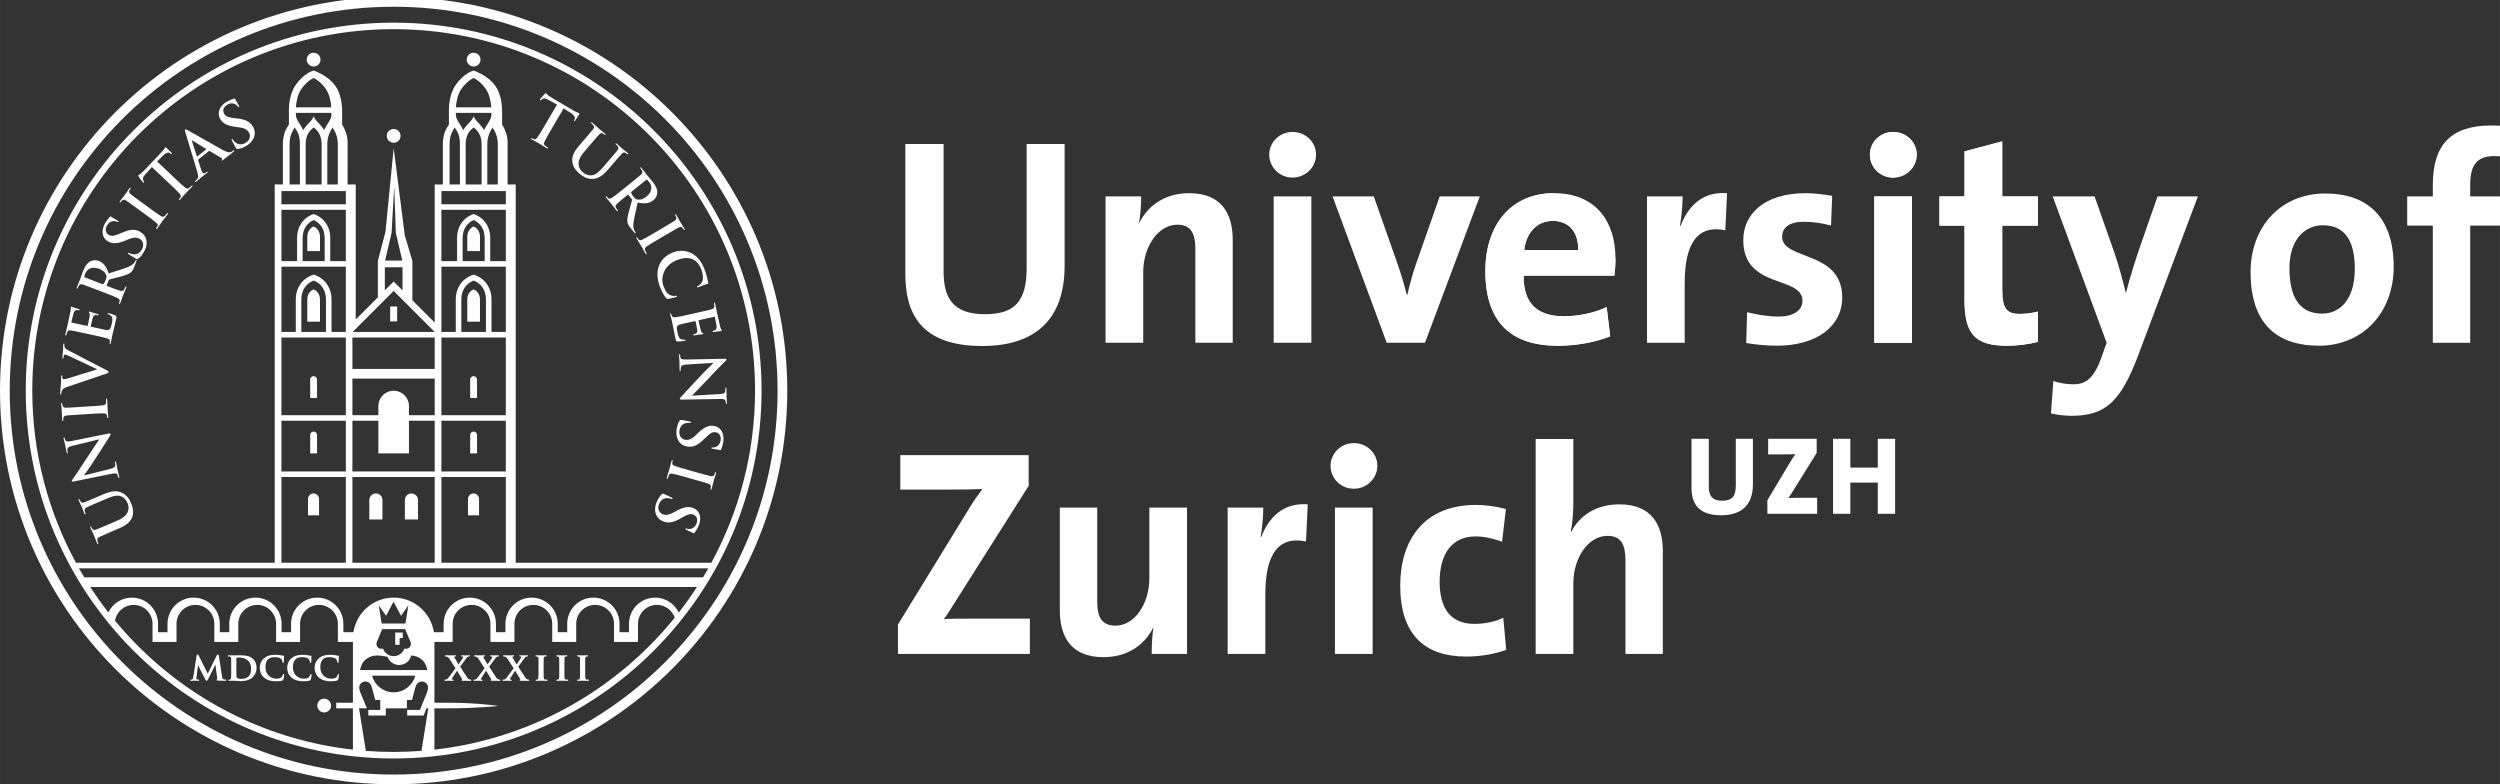 <?xml version="1.0" encoding="UTF-8"?>
<!DOCTYPE svg PUBLIC "-//W3C//DTD SVG 1.1//EN" "http://www.w3.org/Graphics/SVG/1.1/DTD/svg11.dtd">
<!-- Creator: CorelDRAW 2021 (64-Bit) -->
<svg xmlns="http://www.w3.org/2000/svg" xml:space="preserve" width="53.975mm" height="16.933mm" version="1.1" style="shape-rendering:geometricPrecision; text-rendering:geometricPrecision; image-rendering:optimizeQuality; fill-rule:evenodd; clip-rule:evenodd"
viewBox="0 0 5397.5 1693.32"
 xmlns:xlink="http://www.w3.org/1999/xlink"
 xmlns:xodm="http://www.corel.com/coreldraw/odm/2003">
 <rect x="0" y="0" width="5397.5" height="1693.32" fill="#333333" stroke="none"/>
 <defs>
  <style type="text/css">
   <![CDATA[
    .fil0 {fill:#FEFEFE;fill-rule:nonzero}
   ]]>
  </style>
 </defs>
 <g id="Layer_x0020_1">
  <path class="fil0" d="M5424.17 342.71c-12.74,-4.44 -27.38,-5.72 -39.41,-5.72 -35.63,0 -51.54,18.44 -51.54,60.4l0 26.69 73.73 0 0 62.95 -73.73 0 0 253.02 -80.75 0 0 -253.02 -55.28 0 0 -62.95 55.28 0 0 -25.42c0,-85.81 39.41,-127.77 125.87,-127.77 16.93,0 34.54,1.23 50.91,4.92l0 7.62 -5.08 59.28zm-409.36 143.67c-36.23,0 -71.86,27.98 -71.86,92.84 0,64.84 23.49,97.88 70.55,97.88 40.11,0 70.56,-32.41 70.56,-96.62 0,-61.04 -21.56,-94.1 -69.25,-94.1zm-8.26 260.03c-89.64,0 -147.53,-46.4 -147.53,-158.95 0,-98.53 65.55,-169.72 161.5,-169.72 89.64,0 147.46,49.59 147.46,158.28 0,99.18 -66.67,170.39 -161.43,170.39zm-390.95 22.87c-37.57,98.54 -70.55,128.44 -143.05,128.44 -13.97,0 -31.15,-1.93 -44.48,-5.11l5.08 -69.93c14.6,4.47 27.97,7 43.21,7 26.71,0 44.49,-12.08 61.03,-59.12l10.83 -30.51 -116.38 -315.97 90.35 0 42.58 120.79c9.49,27.35 17.74,58.5 24.8,87.09l0.6 0c6.98,-28.59 20.32,-70.55 30.51,-100.42l37.5 -107.46 87.1 0 -129.68 345.2zm-282.29 -22.87c-69.85,0 -92.11,-25.43 -92.11,-99.18l0 -160.2 -54.12 0 0 -62.95 54.12 0 0 -97.25 81.35 -21.62 0 118.87 76.91 0 0 62.95 -76.91 0 0 138.59c0,40.69 9.53,52.13 37.5,52.13 13.37,0 27.98,-1.91 39.41,-5.1l0 65.49c-20.32,5.08 -43.89,8.27 -66.15,8.27zm-286.7 -6.36l0 -315.97 81.38 0 0 315.97 -81.38 0zm40.71 -356.65c-27.98,0 -50.2,-22.24 -50.2,-49.58 0,-26.69 22.22,-48.95 50.2,-48.95 27.97,0 50.87,21.61 50.87,48.95 0,27.34 -22.9,49.58 -50.87,49.58zm-251.07 363.01c-22.93,0 -45.83,-2.55 -66.15,-5.72l1.94 -66.77c19.69,5.1 43.82,9.55 68.02,9.55 31.11,0 51.47,-12.72 51.47,-33.69 0,-55.96 -127.78,-24.16 -127.78,-131.6 0,-55.31 45.16,-101.09 134.16,-101.09 18.42,0 38.74,2.54 57.82,5.72l-2.54 64.22c-17.78,-5.08 -38.8,-8.27 -58.52,-8.27 -31.75,0 -46.99,12.71 -46.99,32.41 0,51.52 129.68,28.61 129.68,130.97 0,62.3 -54.72,104.27 -141.11,104.27zm-111.27 -249.22c-58.49,-12.06 -87.7,26.07 -87.7,113.81l0 129.05 -81.39 0 0 -315.97 76.91 0c0,15.91 -1.87,41.33 -5.75,63.58l1.34 0c15.2,-40.04 45.72,-75.01 100.37,-70.57l-3.78 80.1zm-372.49 -20.33c-33.69,0 -57.26,24.79 -61.67,62.92l116.31 0c1.24,-39.41 -20.33,-62.92 -54.64,-62.92zm132.85 118.24l-195.82 0c-0.63,59.11 28.59,87.72 87.09,87.72 31.14,0 64.83,-6.98 92.19,-19.7l7.65 62.94c-33.7,13.36 -73.8,20.35 -113.21,20.35 -100.39,0 -156.34,-50.23 -156.34,-161.47 0,-96.64 53.4,-167.85 148.07,-167.85 92.19,0 132.91,62.94 132.91,141.14 0,10.81 -0.62,23.51 -2.54,36.87zm-408.73 144.95l-82.68 0 -116.93 -315.97 89.02 0 50.16 142.42c7.65,21.61 15.3,47.02 21.02,69.92l1.24 0c5.09,-21.62 11.43,-45.76 19.08,-67.38l50.85 -144.96 86.47 0 -118.23 315.97zm-326.75 0l0 -315.97 81.39 0 0 315.97 -81.39 0zm40.67 -356.65c-27.96,0 -50.22,-22.24 -50.22,-49.58 0,-26.69 22.26,-48.95 50.22,-48.95 27.97,0 50.85,21.61 50.85,48.95 0,27.34 -22.88,49.58 -50.85,49.58zm-209.75 356.65l0 -202.17c0,-33.05 -8.92,-52.75 -38.79,-52.75 -41.33,0 -73.76,47.03 -73.76,102.33l0 152.59 -81.36 0 0 -315.97 76.92 0c0,14.62 -1.28,39.42 -4.46,55.95l0.64 0.64c19.07,-37.5 55.96,-63.58 107.44,-63.58 71.2,0 94.08,45.78 94.08,101.09l0 221.87 -80.71 0zm-460.27 6.98c-135.42,0 -165.91,-73.73 -165.91,-155.74l0 -280.36 82.64 0 0 275.28c0,54.02 17.79,92.18 88.99,92.18 63.57,0 90.28,-26.71 90.28,-99.83l0 -267.63 82 0 0 262.54c0,117.62 -64.83,173.56 -178,173.56zm1933.68 362.32l0 -67.42 -59.26 0 0 67.42 -37.4 0 0 -161.92 37.4 0 0 62.16 59.26 0 0 -62.16 37.4 0 0 161.92 -37.4 0zm-238.4 0l0 -29.28 52.03 -87.07c2.61,-4.29 5.5,-8.4 8.61,-12.47 -4.27,0.25 -9.81,0.49 -25.44,0.49l-33.55 0 0 -33.59 104.81 0 0 30.46 -54.92 88.26c-1.94,3.13 -3.85,5.79 -6.21,9.13 3.1,-0.49 12.2,-0.49 31.43,-0.49l30.66 0 0 34.56 -107.42 0zm-99.84 3.11c-51.54,0 -63.99,-27.81 -63.99,-60.2l0 -104.83 37.39 0 0 102.65c0,18.97 6,30.95 29,30.95 21.09,0 29.28,-8.9 29.28,-33.11l0 -100.49 36.93 0 0 98.35c0,45.59 -25.68,66.68 -68.61,66.68zm-206.57 299.36l0 -202.15c0,-33.07 -8.96,-52.78 -38.79,-52.78 -41.34,0 -73.72,47.07 -73.72,102.35l0 152.58 -81.38 0 0 -464.08 81.38 0 0 135.42c0,19.1 -1.31,45.76 -5.79,64.23l1.31 0.62c18.46,-35.6 54.63,-59.12 103.62,-59.12 71.17,0 94.07,45.78 94.07,101.08l0 221.85 -80.7 0zm-343.96 5.73c-87.71,0 -142.35,-45.75 -142.35,-153.21 0,-98.53 51.47,-174.18 163.37,-174.18 21.63,0 44.51,3.17 64.83,8.89l-8.27 70.59c-17.15,-6.38 -36.86,-11.48 -57.18,-11.48 -51.54,0 -77.59,38.15 -77.59,97.91 0,54.02 20.95,90.93 75.04,90.93 21.56,0 45.13,-4.48 62.29,-13.37l6.33 69.31c-21.63,8.27 -52.77,14.61 -86.47,14.61zm-283.25 -5.73l0 -315.94 81.37 0 0 315.94 -81.37 0zm40.72 -356.62c-27.98,0 -50.23,-22.26 -50.23,-49.61 0,-26.67 22.25,-48.92 50.23,-48.92 27.97,0 50.85,21.59 50.85,48.92 0,27.35 -22.88,49.61 -50.85,49.61zm-103.29 113.78c-58.45,-12.09 -87.71,26.09 -87.71,113.79l0 129.05 -81.37 0 0 -315.94 76.94 0c0,15.88 -1.92,41.31 -5.72,63.57l1.25 0c15.25,-40.04 45.78,-75.01 100.45,-70.56l-3.84 80.09zm-333.08 242.84c0,-14.59 0.63,-39.4 3.82,-55.94l-0.64 -0.62c-19.07,37.49 -55.31,63.56 -107.43,63.56 -71.22,0 -94.09,-45.78 -94.09,-101.08l0 -221.86 80.72 0 0 202.15c0,33.05 8.92,52.78 39.43,52.78 41.33,0 73.1,-47.06 73.1,-102.34l0 -152.59 81.38 0 0 315.94 -76.29 0zm-547.83 0l0 -63.56 154.5 -251.76c8.88,-14.61 17.77,-27.32 27.96,-40.68 -15.27,0.65 -35.61,1.26 -78.2,1.26l-99.17 0 0 -74.37 277.18 0 0 66.11 -163.4 258.1c-6.35,10.17 -12.07,19.71 -19.7,29.91 10.82,-1.27 40.06,-1.27 92.84,-1.27l92.79 0 0 76.26 -284.8 0z"/>
  <g>
   <path class="fil0" d="M1113.41 1214.98l0 -816.76 -17.52 0 0 -90.06c-0.2,-11.21 -1.8,-18.3 -6.76,-29.79 -1.25,-2.89 -3.07,-6.08 -5.1,-9.25l0 -32.52c0,0 -0.04,-25.52 -10.58,-44.74 -11.47,-20.99 -33.72,-32.46 -44.55,-37.03 -2.51,-1.17 -4.14,-1.7 -4.45,-1.76l-1.81 -0.63 -2.24 0.63c-1.08,0.3 -18.69,5.88 -35.43,28.67 -15.18,20.93 -15.71,47.71 -15.82,55.13 0,1.22 0.03,1.92 0.03,2.01l0 29.97c-2.02,2.96 -4.84,7.45 -7.93,14.07 -4.66,11.42 -4.98,22 -5.14,28.37l0 86.93 -17.61 0 0 298.18 -48.27 -48.26 0 -85.11 -16.39 -54.91 -23.93 -188.44 0 0.02 -17.69 180.52 -16.42 62.85 0 78.85 -47.82 47.82 0 -291.52 -17.53 0 0.01 -90.06c-0.19,-11.21 -1.78,-18.3 -6.76,-29.79 -1.24,-2.89 -3.07,-6.08 -5.09,-9.25l0 -32.52c0,0 -0.05,-25.52 -10.58,-44.74 -11.49,-20.99 -33.73,-32.46 -44.57,-37.03 -2.5,-1.17 -4.13,-1.7 -4.43,-1.76l-1.81 -0.63 -2.22 0.63c-1.12,0.3 -18.71,5.88 -35.45,28.67 -15.18,20.93 -15.71,47.71 -15.84,55.13 0,1.22 0.03,1.92 0.03,2.01l0 29.97c-2.01,2.96 -4.83,7.45 -7.92,14.07 -4.65,11.42 -4.98,22 -5.13,28.37l0 86.93 -17.62 0 0 816.76 -429.15 0c-60.04,-110.52 -94.26,-237.09 -94.26,-371.77 0,-215.45 87.3,-410.46 228.49,-551.69 141.24,-141.2 336.24,-228.51 551.71,-228.51 215.49,0 410.5,87.31 551.72,228.51 141.19,141.23 228.5,336.24 228.51,551.69 -0.01,134.68 -34.23,261.25 -94.26,371.77l-422.42 0zm-21.37 -185.11l0 185.11 -139.07 0 0 -185.11 139.07 0zm0 -121.43l0 109.44 -139.07 0 0 -109.44 139.07 0zm0 -179.74l0 167.75 -139.07 0 0 -167.75 139.07 0zm-42.89 -82.27l0 70.28 -53.13 0 0 -70.36c0,-13.55 4.94,-24.53 12.84,-32.08 3.92,-3.74 8.54,-6.51 13.7,-8.52l0.04 0c5.24,2.02 9.77,4.78 13.68,8.5 7.91,7.57 12.86,18.54 12.87,32.1l0 0.08zm42.89 -70.64l0 140.92 -30.9 0 0 -70.36c0.02,-16.53 -6.2,-30.88 -16.59,-40.78 -5.55,-5.31 -12.14,-9.23 -19.38,-11.77 -0.34,-0.15 -2.61,-0.84 -2.61,-0.84 0,0 -2.16,0.7 -2.4,0.8 -7.29,2.51 -13.98,6.5 -19.58,11.82 -10.39,9.89 -16.59,24.29 -16.58,40.77l0 70.36 -31.03 0 0 -140.92 139.07 0zm-45.63 -61.86l0 49.87 -47.65 0 -0.01 -49.87c0.18,-19.28 9.64,-32.64 23.81,-38.89 14.18,6.23 23.67,19.6 23.85,38.89zm45.63 -60.94l0 110.81 -33.64 0 0 -49.87c0.01,-16.55 -6.12,-30.54 -16.19,-40.13 -5.44,-5.19 -11.96,-9.09 -19.15,-11.57 -0.46,-0.17 -0.42,-0.18 -0.42,-0.18 0,0 -0.08,0.01 -0.54,0.18 -7.19,2.48 -13.72,6.38 -19.15,11.57 -10.07,9.59 -16.21,23.59 -16.19,40.13l0 49.87 -33.79 0 0 -110.81 139.07 0zm0 -40.41l0 28.43 -139.07 0 0 -28.43 139.07 0zm-103 -124.68c3.23,7.86 3.77,16.36 3.85,22.4l0.12 87.92 -22.39 0 0 -88.03c0.14,-5.93 0.77,-13.99 4.14,-22.22 2.46,-5.29 4.82,-9.68 6.86,-12.67 2.56,3.73 4.97,7.33 7.42,12.6zm50.7 22.96l-0.02 87.36 -34.32 0c-0.03,-24.37 -0.04,-87.37 -0.04,-87.42 0.28,-5.73 0.72,-13.64 4.84,-21.76 4.33,-8.55 12.49,-13.63 12.49,-13.63l0.02 0c0,0 7.73,5.08 12.07,13.63 4.33,8.55 4.73,15.97 4.96,21.82zm23.76 -35.48c2.15,2.99 4.4,7.38 6.85,12.68 3.36,8.25 4.26,16.28 4.38,22.21l0 87.95 -22.64 0c0,-19.35 0,-61.95 0,-87.92 0.11,-6.04 1.17,-14.44 4.4,-22.31 2.74,-6.19 4.94,-9.7 7.01,-12.61zm-79.22 -43.7c0.6,-9.82 3.26,-28.39 12.77,-41.06 7.24,-9.84 14.4,-15.69 19.62,-19.06 2.43,-1.58 4.36,-2.55 5.76,-3.2 1.43,0.65 3.34,1.62 5.75,3.2 5.24,3.37 12.42,9.22 19.64,19.06 9.52,12.67 12.17,31.24 12.77,41.06l-76.31 0zm76.44 11.99l0 6.56c-0.2,1.32 -0.55,3.29 -1.23,5.11 -1.11,3 -3.93,7.76 -7.65,13.57 -1.42,2.32 -3.9,6.15 -6.64,11.69 -3.54,-5.44 -6.53,-9.03 -8.68,-11.27 -2.34,-2.48 -5.47,-5.65 -8.02,-8.67 -5.57,-6.56 -5.86,-10.5 -5.86,-10.5l0 0.01c0,0 -0.16,3.93 -5.73,10.49 -2.58,3.02 -5.69,6.19 -8.05,8.67 -2.15,2.27 -5.18,5.91 -8.81,11.48 -2.79,-5.69 -5.33,-9.62 -6.77,-11.99 -3.72,-5.83 -6.52,-10.58 -7.65,-13.58 -1.09,-2.87 -1.44,-6.24 -1.46,-6.51l0 -5.06 76.55 0zm-122.22 786.2l0 185.11 -177.69 0 0 -185.11 177.69 0zm-121.63 -121.43l0 70.48 66.07 0 0 -70.48 55.56 0 0 109.44 -177.69 0 0 -109.44 56.06 0zm121.63 -91l0 79.01 -55.56 0 0 -19.78c0,-18.21 -14.78,-33.04 -33.03,-33.04 -18.25,0 -33.04,14.83 -33.04,33.04l0 19.78 -56.06 0 0 -79.01 177.69 0zm0 -88.74l0 67.77 -177.69 0 0 -67.77 177.69 0zm-88.59 -100.55l88.54 88.56 -177.09 0 88.55 -88.56zm-18.54 -65.53l13.99 -59.81 5.76 -100.02 3.4 99.97 13.98 59.86 -37.13 0zm37.66 14.37l0 49.94 -19.12 -19.11 -19.09 19.07 0 -49.9 38.21 0zm-122.41 452.88l0 185.11 -139.07 0 0 -185.11 139.07 0zm0 -121.43l0 109.44 -139.07 0 0 -109.44 139.07 0zm0 -179.74l0 167.75 -139.07 0 0 -167.75 139.07 0zm-42.9 -82.27l0 70.28 -53.15 0 0 -70.36c0.02,-13.55 4.96,-24.53 12.86,-32.08 3.93,-3.74 8.54,-6.51 13.7,-8.52l0.05 0c5.23,2.02 9.76,4.78 13.66,8.5 7.92,7.57 12.86,18.54 12.87,32.1l0.01 0.08zm42.9 -70.64l0 140.92 -30.89 0 0 -70.36c0,-16.53 -6.22,-30.88 -16.6,-40.78 -5.55,-5.31 -12.15,-9.23 -19.4,-11.77 -0.34,-0.15 -2.62,-0.84 -2.62,-0.84 0,0 -2.15,0.7 -2.37,0.8 -7.29,2.51 -13.98,6.5 -19.58,11.82 -10.39,9.89 -16.6,24.29 -16.58,40.77l0 70.36 -31.03 0 0 -140.92 139.07 0zm-45.65 -61.86l0 49.87 -47.63 0 -0.01 -49.87c0.16,-19.28 9.65,-32.64 23.8,-38.89 14.18,6.23 23.67,19.6 23.84,38.89zm45.65 -60.94l0 110.81 -33.65 0 0 -49.87c0.03,-16.55 -6.11,-30.54 -16.19,-40.13 -5.43,-5.19 -11.95,-9.09 -19.14,-11.57 -0.46,-0.17 -0.42,-0.18 -0.42,-0.18 0,0 -0.09,0.01 -0.54,0.18 -7.2,2.48 -13.72,6.38 -19.16,11.57 -10.09,9.59 -16.22,23.59 -16.18,40.13l0 49.87 -33.79 0 0 -110.81 139.07 0zm0 -40.41l0 28.43 -139.07 0 0 -28.43 139.07 0zm-102.99 -124.68c3.22,7.86 3.76,16.36 3.84,22.4l0.1 87.92 -22.35 0 -0.02 -88.03c0.13,-5.93 0.77,-13.99 4.12,-22.22 2.48,-5.29 4.84,-9.68 6.87,-12.67 2.56,3.73 4.97,7.33 7.44,12.6zm50.69 22.96l-0.02 87.36 -34.33 0c-0.01,-24.37 -0.04,-87.37 -0.04,-87.42 0.29,-5.73 0.72,-13.64 4.84,-21.76 4.34,-8.55 12.48,-13.63 12.48,-13.63l0.04 0c0,0 7.73,5.08 12.06,13.63 4.34,8.55 4.73,15.97 4.97,21.82zm23.75 -35.48c2.16,2.99 4.41,7.38 6.86,12.68 3.36,8.25 4.26,16.28 4.38,22.21l0 87.95 -22.65 0c0.01,-19.35 0.01,-61.95 0.01,-87.92 0.1,-6.04 1.16,-14.44 4.39,-22.31 2.75,-6.19 4.96,-9.7 7.01,-12.61zm-79.21 -43.7c0.59,-9.82 3.25,-28.39 12.76,-41.06 7.23,-9.84 14.4,-15.69 19.63,-19.06 2.42,-1.58 4.35,-2.55 5.74,-3.2 1.42,0.65 3.35,1.62 5.76,3.2 5.24,3.37 12.4,9.22 19.64,19.06 9.5,12.67 12.18,31.24 12.79,41.06l-76.32 0zm76.41 11.99l0 6.56c-0.18,1.32 -0.54,3.29 -1.21,5.11 -1.13,3 -3.91,7.76 -7.65,13.57 -1.4,2.32 -3.88,6.15 -6.63,11.69 -3.56,-5.44 -6.54,-9.03 -8.68,-11.27 -2.36,-2.48 -5.47,-5.65 -8.05,-8.67 -5.54,-6.56 -5.83,-10.5 -5.83,-10.5l0 0.01c0,0 -0.19,3.93 -5.73,10.49 -2.58,3.02 -5.69,6.19 -8.05,8.67 -2.16,2.27 -5.18,5.91 -8.81,11.48 -2.82,-5.69 -5.35,-9.62 -6.77,-11.99 -3.72,-5.83 -6.53,-10.58 -7.65,-13.58 -1.08,-2.85 -1.44,-6.16 -1.47,-6.47l0 -5.1 76.53 0zm802.63 1002.78l-1336.04 0c-3.89,-6.39 -7.63,-12.91 -11.36,-19.45l1358.74 0c-3.71,6.54 -7.47,13.06 -11.34,19.45zm-52.43 76.15c-9.05,-19.08 -28.48,-32.31 -51.03,-32.31 -31.17,0 -56.45,25.29 -56.45,56.5l0 18.22 -20.44 0 0 -18.22c0,-31.21 -25.29,-56.5 -56.47,-56.5 -31.18,0 -56.47,25.29 -56.47,56.5l0 18.22 -20.44 0 0 -18.22c0,-31.21 -25.29,-56.5 -56.47,-56.5 -31.2,0 -56.47,25.29 -56.47,56.5l0 18.22 -20.44 0 0 -18.22c0,-31.21 -25.29,-56.5 -56.47,-56.5 -31.18,0 -56.47,25.29 -56.47,56.5l0 18.22 -21.07 0c-6.41,-42.27 -42.82,-74.72 -86.87,-74.72 -44.06,0 -80.46,32.45 -86.88,74.72l-21.69 0 0 -18.22c0,-31.21 -25.27,-56.5 -56.45,-56.5 -31.2,0 -56.49,25.29 -56.49,56.5l0 18.22 -20.44 0 0 -18.22c0,-31.21 -25.27,-56.5 -56.47,-56.5 -31.19,0 -56.47,25.29 -56.47,56.5l0 18.22 -20.44 0 0 -18.22c0,-31.21 -25.29,-56.5 -56.47,-56.5 -31.18,0 -56.47,25.29 -56.47,56.5l0 18.22 -20.44 0 0 -18.22c0,-31.21 -25.28,-56.5 -56.46,-56.5 -22.36,0 -41.65,13.02 -50.82,31.86 -13.76,-17.67 -26.73,-35.97 -38.96,-54.82l1309.83 0c-12.33,18.99 -25.42,37.46 -39.32,55.27zm-63.89 72.31c-121.73,121.72 -283.4,203.33 -463.7,223.56l0 -89.23 32.95 0c61.1,0 105.27,-5.11 105.27,-5.11 0,0 -45.47,-6.88 -105.27,-6.88l-32.95 0 0 -131.26 39.38 0 0 -39.2c0,-22.53 18.29,-40.8 40.82,-40.8 22.53,0 40.8,18.27 40.8,40.8l0 39.2 51.76 0 0 -0.24 0.03 0 0 -38.96c0,-22.53 18.26,-40.8 40.78,-40.8 22.53,0 40.8,18.27 40.8,40.8l0 39.2 51.79 0 0 -39.2c0,-22.53 18.26,-40.8 40.82,-40.8 22.53,0 40.77,18.27 40.77,40.8l0 39.2 51.79 0 0 -39.2c0,-22.53 18.26,-40.8 40.8,-40.8 17.86,0 33.03,11.52 38.53,27.53 -17.32,21.4 -35.72,41.93 -55.17,61.39zm-505.03 63.85c-5.47,20.67 -24.25,35.92 -46.64,35.92 -22.4,0 -41.15,-15.25 -46.64,-35.92l93.28 0zm-59.93 -40.79c3.72,10.32 13.55,17.77 25.19,17.77 12.58,0 23.1,-8.72 25.99,-20.46 7.79,0.37 15.59,2.64 23.32,9.16 7.45,6.23 10.36,16.98 11.39,22.29l-145.21 0c1.03,-5.31 3.94,-16.06 11.41,-22.29 15.88,-13.36 32.12,-9 47.91,-6.47zm-18.89 -110.98l15.8 22.6 16.17 -30.66 16.14 30.66 15.79 -22.6 -6.26 39.25 -51.37 0 -6.27 -39.25zm7.45 51.26l49.45 0c1.89,4.55 6.61,16.03 9.52,22.67 2.01,4.62 4.59,9.58 1.45,14.68 -3.75,6.04 -8.63,5.17 -12.08,4.89 -0.17,-0.03 -0.4,0 -0.59,-0.03 -3.44,9.44 -12.41,16.2 -23.02,16.2 -10.62,0 -19.57,-6.76 -23.03,-16.2 -0.19,0.03 -0.42,0 -0.59,0.03 -3.45,0.28 -8.33,1.15 -12.08,-4.89 -3.14,-5.1 -0.56,-10.06 1.45,-14.68 2.91,-6.64 7.64,-18.12 9.52,-22.67zm84.77 262.89c-19.82,1.53 -39.86,2.32 -60.09,2.32 -20.17,0 -40.19,-0.79 -60.01,-2.28l-14.73 -91.94 17 0c-4.23,-10.1 -11.6,-27.74 -14.42,-34.9 -4.59,-11.51 -1.18,-19.12 6.47,-22.08 7.45,-2.89 15.85,1.2 18.48,11.02l7.47 27.94 10.85 0 -0.02 18.02 0.02 0 -0.02 3.58 -25.67 0 0 11.99 37.62 0 0.05 -15.57 45.62 0 -0.04 -18.02 10.93 0 7.51 -27.94c2.66,-9.82 11.12,-13.91 18.61,-11.02 7.71,2.96 11.12,10.57 6.54,22.08 -1.25,3.14 -3.26,8.31 -5.45,13.91l-10.15 24.57 -27.44 0 0 11.99 35.45 0 6.44 -15.57 3.72 0 -14.74 91.9zm-148.02 -103.89l-35.98 0 0 11.99 35.98 0 0 89.26c-180.33,-20.22 -342.04,-101.87 -463.78,-223.59 -17.46,-17.46 -34.1,-35.76 -49.86,-54.82 3.2,-19.34 19.95,-34.1 40.2,-34.1 22.53,0 40.79,18.27 40.79,40.8l0 39.2 51.79 0 0 -0.24 0.01 0 0 -38.96c0,-22.53 18.26,-40.8 40.79,-40.8 22.53,0 40.81,18.27 40.81,40.8l0 39.2 51.77 0 0 -39.2c0,-22.53 18.27,-40.8 40.8,-40.8 22.52,0 40.81,18.27 40.81,40.8l0 39.2 51.77 0 0 -39.2c0,-22.53 18.27,-40.8 40.8,-40.8 22.55,0 40.81,18.27 40.81,40.8l0 39.2 32.49 0 0 131.26zm87.93 -1468.34c-438.68,0 -794.31,355.62 -794.31,794.3 0,438.7 355.63,794.35 794.31,794.35 438.72,0 794.31,-355.65 794.33,-794.35 -0.02,-438.68 -355.61,-794.3 -794.33,-794.3zm12.88 1328.71l6.83 0 0 -11.99 -16.3 0 0 26.57 9.49 0 -0.02 -14.58zm-598.97 -1120.28c-150.01,150.04 -242.77,357.19 -242.77,586.12l0 0c0,228.92 92.76,436.07 242.77,586.11l0 0c150.04,150 357.18,242.74 586.09,242.74l0 0c228.94,0 436.09,-92.74 586.13,-242.74l0 0c150.01,-150.04 242.76,-357.19 242.76,-586.11l0 0c0,-228.93 -92.75,-436.08 -242.76,-586.12l0 0c-150.04,-150.01 -357.19,-242.77 -586.13,-242.77l0 0c-228.91,0 -436.05,92.76 -586.09,242.77l0 0zm-263.77 586.12c0,-469.39 380.5,-849.87 849.86,-849.87l0 0c469.39,0 849.88,380.48 849.88,849.87l0 0c0,469.36 -380.49,849.87 -849.88,849.87l0 0c-469.36,0 -849.86,-380.51 -849.86,-849.87l0 0zm4333.91 -96.97c-69.96,0 -92.22,-25.43 -92.22,-99.17l0 -160.19 -54.01 0 0 -62.94 54.01 0 0 -97.27 81.39 -21.62 0 118.89 76.94 0 0 62.94 -76.94 0 0 138.57c0,40.7 9.53,52.14 37.5,52.14 13.34,0 27.98,-1.91 39.44,-5.09l0 65.47c-20.39,5.09 -43.88,8.27 -66.11,8.27zm-287.27 -6.35l0 -315.95 81.39 0 0 315.95 -81.39 0zm40.68 -356.64c-27.98,0 -50.2,-22.26 -50.2,-49.6 0,-26.69 22.22,-48.95 50.2,-48.95 27.97,0 50.87,21.63 50.87,48.95 0,27.34 -22.9,49.6 -50.87,49.6zm-734.86 93.44c-33.69,0 -57.23,24.8 -61.68,62.95l116.35 0c1.27,-39.42 -20.33,-62.95 -54.67,-62.95zm135.42 81.38c0,10.8 -0.64,23.52 -2.54,36.89l-195.82 0c-0.63,59.11 28.59,87.71 87.09,87.71 31.14,0 64.83,-6.99 92.19,-19.72l7.61 62.95c-33.68,13.35 -73.72,20.34 -113.14,20.34 -100.45,0 -156.37,-50.22 -156.37,-161.47 0,-96.61 53.4,-167.83 148.1,-167.83l132.88 141.13zm-2465.34 -444.46c-8.22,0 -14.88,6.65 -14.88,14.88 0,8.23 6.66,14.89 14.88,14.89 8.23,0 14.9,-6.66 14.9,-14.89 0,-8.23 -6.67,-14.88 -14.9,-14.88zm11.69 998.76l0 -35.28c0,-6.57 -5.33,-11.92 -11.92,-11.92 -6.59,0 -11.93,5.35 -11.93,11.92l0 35.28 23.85 0zm-4.34 -133.7l0 -39.73c0,-4.09 -3.31,-7.4 -7.38,-7.4 -4.07,0 -7.38,3.31 -7.38,7.4l0 39.73 14.76 0zm0 -119.67l0 -39.75c0,-4.08 -3.31,-7.38 -7.38,-7.38 -4.07,0 -7.38,3.3 -7.38,7.38l0 39.75 14.76 0zm6.41 -317.17l0 -30.63c-0.09,-11.12 -5.55,-18.82 -13.73,-22.43 -8.15,3.62 -13.64,11.32 -13.72,22.43l0.01 30.63 27.44 0zm0 152.43l0 -47.45c-0.09,-11.11 -5.55,-18.81 -13.73,-22.4 -8.15,3.59 -13.64,11.29 -13.72,22.43l0.01 47.42 27.44 0zm-359.19 -580.65c-8.21,0 -14.89,6.65 -14.89,14.88 0,8.23 6.68,14.89 14.89,14.89 8.23,0 14.88,-6.66 14.88,-14.89 0,-8.23 -6.65,-14.88 -14.88,-14.88zm11.7 998.76l0 -35.28c0,-6.57 -5.35,-11.92 -11.93,-11.92 -6.59,0 -11.92,5.35 -11.92,11.92l0 35.28 23.85 0zm-4.35 -133.7l0 -39.73c0,-4.09 -3.3,-7.4 -7.37,-7.4 -4.1,0 -7.38,3.31 -7.38,7.4l0 39.73 14.75 0zm0 -119.67l0 -39.75c0,-4.08 -3.3,-7.38 -7.37,-7.38 -4.1,0 -7.38,3.3 -7.38,7.38l0 39.75 14.75 0zm6.42 -317.17l0 -30.63c-0.1,-11.12 -5.57,-18.82 -13.75,-22.43 -8.16,3.62 -13.62,11.32 -13.7,22.43l0 30.63 27.45 0zm0 152.43l0 -47.45c-0.1,-11.11 -5.57,-18.81 -13.75,-22.4 -8.16,3.59 -13.62,11.29 -13.7,22.43l0 47.42 27.45 0zm9.02 813.95c-8.21,0 -14.88,6.66 -14.88,14.88 0,8.24 6.67,14.89 14.88,14.89 8.23,0 14.9,-6.65 14.9,-14.89 0,-8.22 -6.67,-14.88 -14.9,-14.88zm142.51 -814.5l15.01 0 0 -32.26 -15.01 0 0 32.26zm7.5 -415.47c-8.22,0 -14.89,6.67 -14.89,14.89 0,8.24 6.67,14.88 14.89,14.88 8.24,0 14.89,-6.64 14.89,-14.88 0,-8.22 -6.65,-14.89 -14.89,-14.89zm52.59 843.06l0 -41.93c0,-7.82 -6.35,-14.2 -14.17,-14.2 -7.87,0 -14.23,6.38 -14.23,14.2l0 41.93 28.4 0zm-76.79 0l0 -41.93c0,-7.82 -6.36,-14.2 -14.2,-14.2 -7.84,0 -14.2,6.38 -14.2,14.2l0 41.93 28.4 0zm444.11 345.71c-1.06,0 -2.71,-0.07 -3.68,-0.24 -1.95,-0.38 -2.09,-0.93 -2.42,-2.82 -0.35,-2.96 -0.35,-8.68 -0.35,-15.55l0 -12.6c0,-10.85 0,-12.85 0.17,-15.09 0.26,-2.48 0.51,-2.93 2.27,-3.31 0.86,-0.17 1.36,-0.24 2.08,-0.24 0.76,0 1.78,-0.41 1.78,-1.44 -0.17,-1.17 -1.21,-1.17 -2.11,-1.22 -2.87,0 -7.67,0.18 -9.49,0.18 -2.1,0 -7.11,-0.18 -9.91,-0.18 -1.15,0.05 -2.18,0 -2.36,1.22 0,1.03 1.02,1.44 1.78,1.44 0.87,0 1.75,0.07 2.5,0.31 1.43,0.52 1.87,0.89 2.09,3.24 0.1,2.24 0.1,4.24 0.1,15.09l0 12.6c0,6.87 0,12.59 -0.34,15.48 -0.33,2.09 -0.53,2.62 -1.72,2.92 -0.62,0.14 -1.42,0.21 -2.48,0.21 -1.09,0 -1.78,0.69 -1.78,1.38 0.03,1.07 1.09,1.35 2.04,1.35 2.97,0 8.01,-0.25 9.66,-0.25 1.99,0 7.04,0.25 11.94,0.25 0.87,0 1.93,-0.25 2.01,-1.35 0,-0.79 -0.76,-1.38 -1.78,-1.38zm-44.83 0c-1.06,0 -2.74,-0.07 -3.68,-0.24 -1.95,-0.38 -2.1,-0.93 -2.43,-2.82 -0.35,-2.96 -0.35,-8.68 -0.35,-15.55l0 -12.6c0,-10.85 0,-12.85 0.18,-15.09 0.25,-2.48 0.5,-2.93 2.27,-3.31 0.84,-0.17 1.37,-0.24 2.08,-0.24 0.76,0 1.77,-0.41 1.77,-1.44 -0.17,-1.17 -1.2,-1.17 -2.1,-1.22 -2.88,0 -7.67,0.18 -9.51,0.18 -2.06,0 -7.1,-0.18 -9.9,-0.18 -1.12,0.05 -2.17,0 -2.36,1.22 0,1.03 1.02,1.44 1.78,1.44 0.88,0 1.75,0.07 2.51,0.31 1.42,0.52 1.84,0.89 2.08,3.24 0.11,2.24 0.11,4.24 0.11,15.09l0 12.6c0,6.87 -0.02,12.59 -0.35,15.48 -0.31,2.09 -0.52,2.62 -1.72,2.92 -0.62,0.14 -1.42,0.21 -2.48,0.21 -1.09,0 -1.75,0.69 -1.75,1.38 0.03,1.07 1.06,1.35 2.01,1.35 2.97,0 8.01,-0.25 9.66,-0.25 1.99,0 7.04,0.25 11.92,0.25 0.9,0 1.95,-0.25 2.03,-1.35 0,-0.76 -0.73,-1.38 -1.77,-1.38zm-44.84 0c-1.05,0 -2.74,-0.07 -3.66,-0.24 -1.97,-0.38 -2.12,-0.93 -2.46,-2.82 -0.33,-2.96 -0.33,-8.68 -0.33,-15.55l0 -12.6c0,-10.85 0,-12.85 0.17,-15.09 0.24,-2.48 0.51,-2.93 2.27,-3.31 0.84,-0.17 1.38,-0.24 2.08,-0.24 0.76,0 1.79,-0.41 1.79,-1.44 -0.18,-1.17 -1.22,-1.17 -2.13,-1.22 -2.87,0 -7.65,0.18 -9.48,0.18 -2.08,0 -7.13,-0.18 -9.91,-0.18 -1.13,0.05 -2.18,0 -2.38,1.22 0,1.03 1.03,1.44 1.79,1.44 0.89,0 1.76,0.07 2.52,0.31 1.4,0.52 1.86,0.89 2.09,3.24 0.09,2.24 0.09,4.24 0.09,15.09l0 12.6c0,6.87 0,12.59 -0.35,15.48 -0.3,2.09 -0.51,2.62 -1.72,2.92 -0.59,0.14 -1.41,0.21 -2.47,0.21 -1.09,0 -1.77,0.69 -1.77,1.38 0.03,1.07 1.08,1.35 2.03,1.35 2.97,0 8.01,-0.25 9.65,-0.25 1.99,0 7.04,0.25 11.95,0.25 0.87,0 1.94,-0.25 2.02,-1.35 0,-0.76 -0.76,-1.38 -1.79,-1.38zm-38.6 0c-0.62,0 -1.77,-0.07 -2.67,-0.37 -1.52,-0.49 -2.54,-1.15 -3.75,-2.66 -1.74,-2.1 -13.37,-20.51 -16.19,-24.81l12 -16.4c2.26,-3.13 3.65,-4.92 4.96,-5.23 0.98,-0.24 1.88,-0.38 2.55,-0.38 0.88,0 1.74,-0.48 1.78,-1.37 -0.08,-1.11 -1.14,-1.29 -1.96,-1.29 -2.78,0 -5.83,0.18 -7.22,0.18 -1.39,0 -4.85,-0.18 -7.73,-0.18 -1.03,0 -2.14,0.18 -2.17,1.29 0.02,0.99 0.89,1.37 1.49,1.37 0.59,0 1.56,0 2.17,0.21 0.65,0.14 0.88,0.51 0.85,0.62 0.03,0.41 -0.22,1.38 -0.77,2.26 -1.13,1.88 -6.89,10.35 -9.44,14.1 -2.8,-4.62 -5.66,-9.33 -8.75,-14.75 -0.37,-0.64 -0.7,-1.61 -0.69,-1.79 0,-0.07 0.07,-0.3 0.57,-0.44 0.54,-0.14 1.25,-0.21 1.64,-0.21 0.74,0 1.72,-0.34 1.76,-1.37 -0.08,-1.11 -1.17,-1.29 -2.12,-1.29 -2.77,0 -7.35,0.18 -8.32,0.18 -3.5,0 -9.46,-0.18 -11.23,-0.18 -0.91,0.05 -1.97,0.05 -2.12,1.22 0,0.75 0.59,1.44 1.34,1.44 0.68,0 1.82,0.14 2.94,0.49 2.44,0.78 3.8,2.13 5.62,4.94l12.8 19.96 -14.19 19.19c-2.55,3.45 -3.57,4.41 -5.56,4.95 -1.01,0.25 -2.07,0.32 -2.51,0.32 -0.88,0.04 -1.61,0.62 -1.62,1.44 0,0.87 0.87,1.29 1.67,1.29l1.28 0c1.23,0 4.83,-0.25 6.22,-0.25 1.83,0 6.67,0.25 7.14,0.25l1.33 0c0.97,0 2.06,-0.14 2.12,-1.29 -0.08,-0.89 -0.76,-1.37 -1.51,-1.44 -0.55,0 -1.12,-0.07 -1.6,-0.07 -0.47,0 -0.83,-0.28 -0.86,-0.58l0 -0.11c-0.01,-0.51 0.36,-1.47 1.01,-2.51l10.34 -15.98c3.23,5.3 7.08,11.71 11.16,18.32 0.15,0.24 0.18,0.42 0.18,0.47 0.01,0.11 -0.09,0.14 -0.09,0.14 -0.77,0.18 -1.44,0.73 -1.44,1.53 0.23,1.31 1.35,1.2 3.18,1.34 6.05,0.18 11.95,0.18 13.73,0.18l2.17 0c0.88,0 1.96,-0.25 2.04,-1.35 -0.02,-0.86 -0.78,-1.38 -1.53,-1.38zm-62.71 0c-0.62,0 -1.76,-0.07 -2.67,-0.37 -1.55,-0.49 -2.54,-1.15 -3.75,-2.66 -1.74,-2.1 -13.38,-20.51 -16.22,-24.81l12.03 -16.4c2.24,-3.13 3.65,-4.92 4.96,-5.23 0.98,-0.24 1.84,-0.38 2.55,-0.38 0.9,0 1.75,-0.48 1.75,-1.37 -0.03,-1.11 -1.15,-1.29 -1.93,-1.29 -2.78,0 -5.83,0.18 -7.24,0.18 -1.39,0 -4.86,-0.18 -7.71,-0.18 -1.03,0 -2.14,0.18 -2.21,1.29 0.03,0.99 0.92,1.37 1.52,1.37 0.58,0 1.56,0 2.16,0.21 0.66,0.14 0.89,0.51 0.86,0.62 0.01,0.41 -0.21,1.38 -0.76,2.26 -1.14,1.88 -6.89,10.35 -9.44,14.1 -2.8,-4.65 -5.66,-9.33 -8.75,-14.75 -0.4,-0.64 -0.72,-1.61 -0.68,-1.79 0,-0.07 0.06,-0.27 0.55,-0.44 0.54,-0.14 1.26,-0.21 1.61,-0.21 0.76,0 1.76,-0.34 1.78,-1.37 -0.06,-1.11 -1.15,-1.29 -2.1,-1.29 -2.79,0 -7.35,0.18 -8.31,0.18 -3.53,0 -9.47,-0.18 -11.26,-0.18 -0.9,0.05 -1.95,0.05 -2.11,1.22 0,0.75 0.58,1.44 1.34,1.44 0.68,0 1.83,0.14 2.94,0.49 2.43,0.78 3.79,2.13 5.64,4.94l12.79 19.96 -14.21 19.19c-2.53,3.45 -3.55,4.41 -5.55,4.95 -1.02,0.25 -2.1,0.32 -2.52,0.32 -0.89,0.04 -1.6,0.62 -1.62,1.44 0,0.87 0.86,1.29 1.69,1.29l1.25 0c1.23,0 4.85,-0.25 6.23,-0.25 1.82,0 6.67,0.25 7.13,0.25l1.36 0c0.95,0 2.02,-0.14 2.12,-1.29 -0.1,-0.89 -0.76,-1.37 -1.55,-1.44 -0.52,0 -1.08,-0.07 -1.57,-0.07 -0.46,0 -0.82,-0.28 -0.85,-0.58 0,-0.04 -0.01,-0.11 -0.01,-0.11 0,-0.51 0.34,-1.47 1.02,-2.51l10.32 -15.98c3.25,5.3 7.08,11.71 11.17,18.32 0.16,0.24 0.17,0.42 0.17,0.47 0.01,0.11 -0.08,0.14 -0.08,0.14 -0.76,0.18 -1.44,0.73 -1.44,1.53 0.22,1.31 1.35,1.24 3.19,1.34 6.05,0.18 11.94,0.18 13.72,0.18l2.16 0c0.9,0 1.95,-0.25 2.03,-1.35 -0.01,-0.86 -0.76,-1.38 -1.5,-1.38zm-62.73 0c-0.62,0 -1.78,-0.07 -2.67,-0.37 -1.5,-0.49 -2.54,-1.15 -3.74,-2.66 -1.73,-2.1 -13.38,-20.51 -16.2,-24.81l12 -16.4c2.26,-3.13 3.64,-4.92 4.96,-5.23 0.99,-0.24 1.89,-0.38 2.55,-0.38 0.88,0 1.74,-0.48 1.78,-1.37 -0.07,-1.11 -1.13,-1.29 -1.95,-1.29 -2.81,0 -5.84,0.18 -7.22,0.18 -1.42,0 -4.87,-0.18 -7.76,-0.18 -1,0 -2.1,0.18 -2.17,1.29 0.03,0.99 0.91,1.37 1.51,1.37 0.58,0 1.56,0 2.17,0.21 0.65,0.14 0.86,0.51 0.86,0.62 0,0.41 -0.21,1.38 -0.76,2.26 -1.15,1.88 -6.91,10.35 -9.45,14.1 -2.79,-4.62 -5.67,-9.33 -8.76,-14.75 -0.37,-0.64 -0.7,-1.61 -0.68,-1.79 0,-0.07 0.07,-0.3 0.57,-0.44 0.51,-0.14 1.27,-0.21 1.61,-0.21 0.76,0 1.74,-0.34 1.78,-1.37 -0.07,-1.11 -1.17,-1.29 -2.12,-1.29 -2.79,0 -7.34,0.18 -8.33,0.18 -3.5,0 -9.45,-0.18 -11.24,-0.18 -0.9,0.05 -1.94,0.05 -2.1,1.22 0,0.75 0.57,1.44 1.34,1.44 0.68,0 1.8,0.14 2.95,0.49 2.42,0.78 3.79,2.13 5.64,4.94l12.77 19.96 -14.19 19.19c-2.55,3.45 -3.57,4.41 -5.56,4.95 -1,0.25 -2.09,0.32 -2.53,0.32 -0.87,0.04 -1.59,0.62 -1.6,1.44 0,0.87 0.85,1.29 1.68,1.29l1.28 0c1.2,0 4.83,-0.25 6.2,-0.25 1.82,0 6.67,0.25 7.14,0.25l1.35 0c0.94,0 2.06,-0.14 2.1,-1.29 -0.07,-0.89 -0.73,-1.37 -1.52,-1.44 -0.54,0 -1.1,-0.07 -1.6,-0.07 -0.44,0 -0.81,-0.3 -0.83,-0.58 -0.01,-0.04 -0.01,-0.11 -0.01,-0.11 -0.01,-0.51 0.35,-1.47 1.02,-2.51l10.32 -15.98c3.24,5.3 7.11,11.71 11.16,18.32 0.17,0.24 0.18,0.42 0.18,0.47 0.02,0.14 -0.06,0.14 -0.06,0.14 -0.78,0.18 -1.45,0.73 -1.45,1.53 0.22,1.31 1.33,1.24 3.17,1.34 6.06,0.18 11.96,0.18 13.72,0.18l2.2 0c0.86,0 1.93,-0.25 2.03,-1.35 -0.04,-0.86 -0.8,-1.38 -1.54,-1.38zm-285.61 -11.99c-0.98,-0.03 -1.45,0.94 -1.52,1.93 -0.2,1.17 -1.18,3.17 -2.37,4.48 -2.78,3.06 -6.1,3.58 -12.66,3.58 -9.62,-0.03 -22.4,-7.81 -22.42,-24.42 0,-6.93 1.31,-13.61 6.59,-18.13 3.23,-2.72 7.15,-3.89 13.57,-3.89 6.68,0 11.52,1.76 13.85,4.02 1.72,1.74 2.6,4.15 2.67,6.25 0,0.86 0.17,2.04 1.37,2.1 1.28,-0.11 1.52,-1.35 1.59,-2.34 0.09,-1.45 0.09,-5.41 0.27,-7.72 0.16,-2.52 0.31,-3.3 0.31,-3.99 0.07,-0.73 -0.65,-1.42 -1.61,-1.42 -2.14,-0.28 -4.56,-0.79 -7.37,-1.2 -3.36,-0.41 -6.19,-0.76 -10.83,-0.76 -11.11,0 -18.37,2.92 -23.84,7.72 -7.22,6.48 -8.87,15.02 -8.87,20.01 0,7 1.99,15.29 9.46,21.54 6.87,5.79 15.6,7.88 25.76,7.88 4.83,0 10.47,-0.41 13.57,-1.65 1.31,-0.44 2,-1.18 2.29,-2.48 0.79,-2.55 1.61,-8.66 1.62,-9.65 -0.01,-0.76 -0.33,-1.75 -1.43,-1.86zm-59.19 0c-0.99,-0.03 -1.44,0.94 -1.53,1.93 -0.19,1.17 -1.2,3.17 -2.37,4.48 -2.77,3.06 -6.09,3.58 -12.65,3.58 -9.63,-0.03 -22.39,-7.81 -22.43,-24.42 0,-6.93 1.35,-13.61 6.6,-18.13 3.23,-2.72 7.15,-3.89 13.56,-3.89 6.69,0 11.52,1.76 13.86,4.02 1.72,1.74 2.58,4.15 2.68,6.25 0,0.86 0.16,2.04 1.34,2.1 1.3,-0.11 1.53,-1.35 1.62,-2.34 0.08,-1.45 0.08,-5.41 0.26,-7.72 0.15,-2.52 0.31,-3.3 0.33,-3.99 0.04,-0.73 -0.68,-1.42 -1.64,-1.42 -2.15,-0.28 -4.57,-0.79 -7.36,-1.2 -3.37,-0.41 -6.2,-0.76 -10.85,-0.76 -11.1,0 -18.35,2.92 -23.83,7.72 -7.22,6.48 -8.85,15.02 -8.85,20.01 -0.01,7 1.95,15.29 9.45,21.54 6.88,5.79 15.59,7.88 25.76,7.88 4.82,0 10.47,-0.41 13.59,-1.65 1.29,-0.44 1.99,-1.18 2.27,-2.48 0.78,-2.55 1.6,-8.66 1.62,-9.65 -0.02,-0.76 -0.34,-1.75 -1.43,-1.86zm-59.2 0c-0.99,-0.03 -1.44,0.94 -1.5,1.93 -0.22,1.17 -1.21,3.17 -2.4,4.48 -2.76,3.06 -6.09,3.58 -12.64,3.58 -9.63,-0.03 -22.4,-7.81 -22.43,-24.42 0,-6.93 1.34,-13.61 6.6,-18.13 3.23,-2.72 7.15,-3.89 13.56,-3.89 6.7,0 11.52,1.76 13.85,4.02 1.74,1.74 2.61,4.15 2.69,6.25 0,0.86 0.15,2.04 1.36,2.1 1.27,-0.11 1.52,-1.35 1.6,-2.34 0.08,-1.45 0.08,-5.41 0.25,-7.72 0.16,-2.52 0.33,-3.3 0.33,-3.99 0.07,-0.73 -0.66,-1.42 -1.64,-1.42 -2.12,-0.28 -4.56,-0.79 -7.35,-1.2 -3.37,-0.41 -6.2,-0.76 -10.86,-0.76 -11.09,0 -18.34,2.92 -23.82,7.72 -7.24,6.48 -8.85,15.02 -8.85,20.01 0,7 1.96,15.29 9.44,21.54 6.88,5.79 15.61,7.88 25.77,7.88 4.82,0 10.46,-0.41 13.58,-1.65 1.3,-0.44 1.99,-1.18 2.28,-2.48 0.8,-2.55 1.6,-8.66 1.6,-9.65 -0.01,-0.76 -0.32,-1.75 -1.42,-1.86zm-69.95 -11.58c0,7.31 -1.5,13.48 -6.06,17.27 -4.36,3.58 -9.1,4.71 -15.75,4.71 -5.72,0.04 -8.48,-1.54 -9.18,-2.57 -0.4,-0.42 -0.69,-3.04 -0.73,-4.73 -0.08,-1.42 -0.18,-6.89 -0.18,-14.43l0 -9c0,-5.62 0,-11.5 0.1,-13.92 0.07,-0.75 0,-0.62 0.53,-0.89 0.31,-0.24 2.9,-0.48 4.33,-0.44 5.75,0 13.62,0.71 20.24,6.64 3.16,2.73 6.7,8.45 6.7,17.36zm4.63 -20.6c-8.31,-8.36 -20.93,-8.29 -30.15,-8.29 -4.45,0 -9.78,0.13 -12.02,0.13 -2.09,0 -6.8,-0.13 -10.66,-0.13 -1.03,0 -2.18,0.06 -2.29,1.24 0.06,1.03 1.05,1.37 1.86,1.37 1.05,0 2.33,0.07 2.77,0.21 2.27,0.76 2.51,0.99 2.76,3.34 0.09,2.24 0.09,4.24 0.09,15.09l0 12.58c0,6.57 0,12.19 -0.34,15.16 -0.28,2.09 -0.61,3.01 -1.72,3.26 -0.63,0.14 -1.39,0.21 -2.46,0.21 -1.09,0 -1.77,0.69 -1.77,1.38 0.04,1.03 1.07,1.35 2.02,1.35 1.55,0 3.38,-0.07 5.14,-0.18 1.75,0 3.38,-0.07 4.19,-0.07 1.81,0 4.49,0.18 7.41,0.41 2.95,0.18 6.16,0.42 8.88,0.42 13.76,0 21.74,-5.1 25.2,-8.58 4.3,-4.2 8.26,-11.16 8.26,-20.32 0,-8.66 -3.37,-14.79 -7.17,-18.58zm-60.27 44.17c-0.89,0 -1.96,-0.07 -4.03,-0.65 -1.89,-0.52 -2.5,-2.04 -3.2,-6.55l-6.71 -44.09c-0.31,-1.7 -1.19,-2.73 -2.27,-2.8 -1.05,0.04 -1.85,0.85 -2.47,2.11l-19.3 39.23 -19.28 -38.72c-0.97,-1.96 -1.75,-2.62 -2.81,-2.62 -1.05,0.04 -1.82,1.03 -2.01,2.34l-7.31 46.65c-0.32,2.38 -1.11,4.93 -2.52,4.96 -1.14,0.14 -1.61,0.14 -2.18,0.14 -0.89,0 -1.72,0.41 -1.78,1.31 0,1.17 1.19,1.42 1.93,1.42 2.4,0 5.94,-0.25 7.32,-0.25 1.3,0 4.68,0.25 7.8,0.25 1.03,0 2.32,-0.14 2.37,-1.42 -0.11,-0.97 -0.93,-1.27 -1.78,-1.31 -0.6,0 -1.22,-0.07 -2.48,-0.32 -1.22,-0.26 -1.77,-0.54 -1.79,-1.5 0,-1.15 0.09,-2.04 0.27,-3.28l3.32 -26.32c2.48,5.07 6.18,12.68 6.69,13.89 0.88,2.09 6.74,12.95 8.51,16.26 1.22,2.14 1.9,3.75 3.47,3.93 1.39,-0.11 1.8,-1.1 3.47,-4.38l15.21 -30.56 3.9 29.36c0.09,0.62 0.12,1.13 0.12,1.51 0.02,0.86 -0.1,0.83 -0.06,0.9 -0.54,0.16 -1.2,0.48 -1.23,1.31 0.09,1.03 1.01,1.38 2.76,1.44 2.96,0.17 13.43,0.49 15.32,0.49 1.09,-0.04 2.36,-0.11 2.52,-1.42 -0.06,-1.04 -1.02,-1.31 -1.77,-1.31zm942.3 -400.14c1.68,-1.6 2.45,-1.66 5.11,-0.53 6.67,2.87 13.71,6.52 15.6,7.44 1.77,0.94 2.94,1.86 2.52,2.83 -0.45,1.1 -1.61,0.76 -2.57,0.32 -1.57,-0.67 -4.33,-1.29 -6.66,-1.56 -10.12,-1.2 -16.47,4.52 -19.71,12.03 -4.71,10.88 0.38,19.39 6.8,22.19 5.92,2.54 12.28,3.15 24.49,-3.52l6.76 -3.65c16.17,-8.82 26.64,-9.78 36.44,-5.51 13.32,5.75 18.08,21.01 10.8,37.82 -3.42,7.89 -6.82,12.44 -9.02,15.23 -0.71,0.99 -1.34,1.44 -2.2,1.06 -1.57,-0.69 -4.86,-2.68 -14.3,-6.78 -2.66,-1.14 -3.49,-1.93 -3.06,-2.89 0.36,-0.83 1.24,-0.89 2.7,-0.25 1.09,0.46 5.1,1.48 9.35,0.3 3.1,-0.81 8.24,-2.78 11.64,-10.64 3.87,-8.95 1.03,-16.67 -6.23,-19.8 -5.58,-2.41 -11.02,-1.46 -22.99,5.31l-4.01 2.27c-17.35,9.92 -27.96,11.51 -39.46,6.51 -7.03,-3.03 -14.22,-9.3 -16.14,-20.46 -1.27,-7.75 0.58,-14.99 3.36,-21.44 3.02,-6.98 6.23,-12.08 10.78,-16.28zm77.71 -46.51c19.29,5.44 22.84,6.43 26.96,7.33 4.4,0.96 6.91,0.32 8.34,-2.3 0.77,-1.28 1.36,-2.9 1.8,-4.41 0.37,-1.28 0.82,-1.97 1.84,-1.7 0.76,0.25 0.73,1.31 0.15,3.35 -1.36,4.82 -4,12.71 -5.04,16.4 -0.9,3.16 -2.62,10.75 -4,15.57 -0.47,1.65 -1.01,2.62 -1.76,2.41 -1.01,-0.31 -1.06,-1.14 -0.71,-2.41 0.38,-1.28 0.54,-2.31 0.71,-3.93 0.33,-3.58 -1.55,-5.2 -5.91,-6.72 -3.99,-1.4 -7.54,-2.41 -26.84,-7.85l-22.33 -6.34c-12.32,-3.48 -22.34,-6.3 -27.95,-7.33 -3.53,-0.6 -6.06,-0.35 -7.65,3.29 -0.76,1.73 -1.8,4.45 -2.34,6.35 -0.39,1.41 -0.95,1.93 -1.57,1.75 -0.91,-0.23 -1.01,-1.38 -0.61,-2.78 2.37,-8.38 5.02,-16.26 5.97,-19.72 0.84,-2.88 2.73,-10.98 4.16,-16.09 0.47,-1.65 1.09,-2.4 1.99,-2.16 0.63,0.17 0.86,0.79 0.44,2.34 -0.56,1.87 -0.72,3.48 -0.79,4.69 -0.22,2.69 1.74,4.07 5.31,5.47 5.14,2.14 15.17,4.96 27.49,8.45l22.34 6.34zm-39.5 -112.01c1.21,-1.96 1.92,-2.27 4.78,-1.86 7.2,1.08 14.95,2.69 17.02,3.14 1.95,0.42 3.32,0.99 3.17,2.03 -0.15,1.21 -1.33,1.14 -2.4,1 -1.69,-0.24 -4.5,-0.11 -6.83,0.21 -10.07,1.48 -14.7,8.68 -15.86,16.77 -1.7,11.76 5.44,18.65 12.36,19.64 6.41,0.94 12.7,-0.17 22.74,-9.78l5.56 -5.35c13.3,-12.73 23.15,-16.39 33.72,-14.87 14.38,2.07 22.95,15.57 20.36,33.72 -1.23,8.47 -3.31,13.78 -4.73,17.06 -0.43,1.13 -0.91,1.72 -1.82,1.57 -1.71,-0.23 -5.41,-1.29 -15.6,-2.74 -2.86,-0.41 -3.84,-0.97 -3.7,-2 0.13,-0.94 0.95,-1.21 2.53,-0.96 1.17,0.12 5.31,0.06 9.11,-2.18 2.76,-1.61 7.22,-4.82 8.43,-13.33 1.4,-9.66 -3.37,-16.33 -11.21,-17.47 -6.01,-0.86 -11.02,1.49 -20.78,11.16l-3.28 3.27c-14.14,14.07 -23.97,18.41 -36.37,16.6 -7.58,-1.06 -16.16,-5.22 -20.96,-15.53 -3.24,-7.12 -3.38,-14.61 -2.39,-21.52 1.12,-7.58 2.87,-13.3 6.15,-18.58zm17.7 -121.71c-10.28,0.62 -13.63,2.46 -14.46,5.13 -0.73,2.27 -0.76,4.79 -0.7,6.89 0.05,1.45 -0.17,2.26 -0.95,2.27 -1.08,0.04 -1.4,-1.13 -1.43,-2.97 -0.32,-8.59 -0.12,-13.87 -0.2,-16.37 -0.04,-1.19 -0.66,-7.38 -0.89,-14.23 -0.08,-1.71 0.04,-2.9 1.21,-2.94 0.78,-0.05 1.09,0.75 1.13,2.06 0.07,1.72 0.27,4.08 0.85,5.92 1.2,3.38 5.05,3.78 16.51,3.51l78.11 -1.57c2.65,-0.11 4.5,0.25 4.55,1.56 0.04,1.44 -1.63,2.68 -3.92,5.02 -1.65,1.63 -22.45,22.44 -40.89,42.38 -8.64,9.26 -27,27.74 -29.03,30.05l0.01 0.68 59.18 -3.42c8.03,-0.41 10.51,-1.71 11.71,-4.9 0.73,-2.02 0.61,-5.17 0.54,-7.02 -0.06,-1.58 0.33,-2.13 1.11,-2.15 1.05,-0.06 1.24,1.39 1.31,3.36 0.25,6.85 0.07,13.2 0.17,15.99 0.04,1.45 0.63,6.44 0.85,12.91 0.04,1.72 -0.01,3.03 -1.09,3.08 -0.8,0.02 -1.21,-0.75 -1.27,-2.33 -0.03,-1.33 -0.06,-2.39 -0.52,-3.95 -1.21,-3.65 -3.99,-4.61 -11.39,-4.47l-83.26 1.47c-2.9,0.11 -4.1,-0.36 -4.15,-1.57 -0.06,-1.45 1.33,-3.08 2.75,-4.56 7.63,-8.6 24.28,-26.07 37.38,-40.29 13.75,-14.86 29.69,-30.09 32.13,-32.56l-0.01 -0.39 -55.34 3.41zm24.29 -112.62c19.57,-4.4 23.16,-5.2 27.23,-6.4 4.33,-1.21 6.16,-2.71 6.11,-7.18 0.01,-1.09 -0.34,-3.3 -0.75,-5.1 -0.33,-1.4 -0.23,-2.26 0.66,-2.44 0.91,-0.2 1.37,0.64 1.81,2.57 0.77,3.47 1.47,7.23 2.22,10.46 0.62,3.37 1.15,6.36 1.55,8.15 0.93,4.14 6.67,29.76 7.35,32.17 0.81,2.4 1.53,4.4 2.02,5.36 0.27,0.62 0.84,1.31 0.98,1.96 0.15,0.63 -0.34,0.88 -0.98,1.03 -0.91,0.19 -2.58,-0.1 -8.6,0.84 -1.32,0.17 -7.05,1.17 -8.65,1.27 -0.66,0.01 -1.49,-0.07 -1.69,-0.97 -0.23,-0.91 0.37,-1.31 1.52,-1.57 0.91,-0.19 3.07,-0.83 4.46,-1.8 2.12,-1.44 3.37,-3.08 2.71,-9.69 -0.23,-2.25 -3.02,-15.81 -3.61,-18.4 -0.14,-0.63 -0.58,-0.81 -1.47,-0.6l-32.58 7.33c-0.91,0.2 -1.39,0.44 -1.23,1.2 0.65,2.84 3.97,17.63 4.91,20.54 0.94,3.04 1.76,4.88 3.32,5.76 1.23,0.68 1.99,1.04 2.14,1.67 0.12,0.52 -0.06,0.96 -0.83,1.13 -0.77,0.18 -2.95,0.12 -9.63,1.09 -2.62,0.45 -7.86,1.22 -8.75,1.43 -1.04,0.22 -2.46,0.55 -2.7,-0.62 -0.21,-0.89 0.24,-1.27 0.89,-1.4 1.25,-0.42 2.95,-0.8 4.54,-1.58 2.42,-1.22 3.95,-3.45 3.39,-8.32 -0.29,-2.51 -3.04,-15.29 -3.73,-18.38 -0.13,-0.64 -0.68,-0.65 -1.47,-0.48l-10.16 2.3c-4.38,0.98 -16.26,3.51 -19.96,4.48 -8.82,2.23 -10.28,4.72 -7.34,17.87 0.75,3.35 1.96,8.75 4.25,11.76 2.31,2.98 5.36,3.94 10.84,3.65 1.46,-0.06 2.04,0.08 2.26,0.97 0.22,1.04 -0.81,1.26 -2.11,1.57 -2.96,0.65 -11.93,1.59 -14.66,1.52 -3.54,-0.14 -3.8,-1.31 -4.9,-6.2 -2.18,-9.66 -3.5,-16.78 -4.62,-22.37 -0.99,-5.58 -1.75,-9.6 -2.62,-13.46 -0.3,-1.42 -0.96,-4.26 -1.77,-7.3 -0.68,-2.97 -1.67,-6.26 -2.26,-8.85 -0.38,-1.67 -0.21,-2.65 0.71,-2.85 0.64,-0.16 1.14,0.27 1.49,1.82 0.44,1.93 1.03,3.43 1.56,4.53 1.09,2.45 4.06,2.47 7.92,2.14 5.56,-0.57 15.73,-2.87 27.56,-5.52l22.67 -5.09zm-86.83 -98.84c5.54,-16.29 17.87,-25.11 29.71,-30 8.28,-3.41 23.72,-6.82 39.29,0.46 11.67,5.44 21.34,15 28.86,33.17 3.14,7.56 4.5,12.26 6.08,18.17 1.33,4.9 1.84,9.24 2.97,13.05 0.44,1.4 0.04,2.13 -0.7,2.44 -0.98,0.4 -2.58,0.64 -6.95,2.15 -4.14,1.44 -10.77,4.33 -13.32,5.09 -1.88,0.63 -2.97,0.78 -3.42,-0.29 -0.39,-0.99 0.49,-1.63 2.19,-2.35 3.72,-1.67 7.34,-5.03 9.24,-9.39 2.61,-5.79 1.98,-16.65 -2.67,-27.87 -4.39,-10.59 -9.95,-16.44 -17.04,-19.79 -11.84,-5.51 -24.38,-3.03 -36.21,1.87 -29,11.98 -34.25,39.99 -27.52,56.31 4.5,10.87 8.44,16.94 16.07,19.5 3.16,1.11 7.38,1.24 9.75,0.82 2.09,-0.43 2.68,-0.4 3.09,0.56 0.35,0.87 -0.39,1.46 -1.37,1.86 -1.45,0.61 -12.67,3.53 -17.31,4.04 -2.33,0.24 -3.14,0 -4.85,-1.72 -3.97,-4.07 -8.66,-12.98 -11.88,-20.78 -6.9,-16.69 -9.05,-32.23 -4.01,-47.3zm9.78 -83.96c17.29,-10.18 20.45,-12.06 23.95,-14.42 3.74,-2.49 5.01,-4.79 4.1,-7.63 -0.4,-1.45 -1.16,-2.97 -1.94,-4.34 -0.71,-1.13 -0.86,-1.96 0.04,-2.49 0.69,-0.4 1.44,0.37 2.53,2.2 2.54,4.33 6.41,11.67 8.35,14.97 1.68,2.84 5.98,9.35 8.53,13.65 0.86,1.49 1.17,2.54 0.49,2.94 -0.9,0.54 -1.54,-0.02 -2.21,-1.16 -0.68,-1.13 -1.32,-1.98 -2.34,-3.2 -2.37,-2.74 -4.85,-2.52 -8.96,-0.4 -3.78,1.92 -6.96,3.81 -24.24,13.97l-19.99 11.8c-11.03,6.49 -20.01,11.8 -24.65,15.12 -2.85,2.16 -4.43,4.16 -2.87,7.84 0.71,1.72 1.95,4.34 2.97,6.06 0.72,1.24 0.72,2.02 0.16,2.35 -0.79,0.48 -1.67,-0.24 -2.42,-1.48 -4.41,-7.49 -8.31,-14.85 -10.11,-17.94 -1.53,-2.59 -6.09,-9.58 -8.77,-14.13 -0.88,-1.47 -1,-2.48 -0.2,-2.94 0.56,-0.32 1.17,-0.06 1.95,1.28 1.02,1.72 2.06,2.95 2.88,3.84 1.8,2 4.14,1.53 7.64,-0.05 5.1,-2.26 14.08,-7.54 25.1,-14.05l20.01 -11.79zm-68.26 -77.72c-1.15,0.94 -1.38,1.44 -1.11,2.42 1.02,2.75 3.19,6.06 5.25,8.64 3.34,4.11 4.82,5.12 7.64,5.89 4.74,1.28 11.85,0.45 20.28,-6.34 14.6,-11.74 11.03,-24.81 6.16,-30.87 -2.06,-2.56 -3.68,-4.34 -4.81,-5.11 -0.77,-0.56 -1.35,-0.43 -2.16,0.22l-31.25 25.15zm-1.64 -18.66c15.62,-12.57 18.49,-14.89 21.62,-17.74 3.32,-3.02 4.3,-5.15 2.29,-9.13 -0.45,-0.98 -1.75,-2.83 -2.91,-4.25 -0.91,-1.14 -1.2,-1.91 -0.48,-2.5 0.71,-0.57 1.51,-0.02 2.74,1.51 4.4,5.44 9.27,12.17 11.04,14.32 2.78,3.5 9.39,11.06 11.96,14.26 5.21,6.48 10.14,13.85 10.8,22.46 0.37,4.44 -1.58,12.79 -8.45,18.33 -7.62,6.12 -17.15,8.54 -33.95,4.96 -4.14,18.41 -7.58,32.87 -9.05,44.06 -1.35,10.55 1.33,15.34 2.25,17.13 0.72,1.31 1.36,2.31 2.01,3.14 0.67,0.83 0.7,1.47 0.17,1.89 -0.82,0.66 -1.6,0.11 -2.6,-1.13l-7.86 -9.76c-4.63,-5.74 -6.17,-8.75 -6.89,-12.57 -1.19,-6.32 0.49,-14.11 3.78,-26.24 2.34,-8.66 5.51,-19.01 5.99,-21.58 0.21,-1.02 -0.2,-1.72 -0.77,-2.45l-7 -9.09c-0.41,-0.51 -0.85,-0.65 -1.49,-0.17l-1.43 1.17c-9.56,7.68 -17.68,14.22 -21.59,18.21 -2.72,2.7 -4.47,5.15 -2.4,8.55 1.03,1.71 2.64,4.14 3.62,5.38 0.68,0.81 0.69,1.49 0.18,1.9 -0.73,0.57 -1.6,0.1 -2.69,-1.24 -4.79,-5.97 -10.61,-13.82 -11.85,-15.37 -1.57,-1.95 -7.08,-8.17 -10.39,-12.26 -1.09,-1.35 -1.33,-2.31 -0.63,-2.9 0.51,-0.41 1.14,-0.24 2.15,0.99 1.24,1.52 2.42,2.6 3.37,3.37 2.07,1.72 4.76,0.41 8.06,-1.57 4.72,-2.96 12.86,-9.51 22.3,-17.13l18.1 -14.55zm-100.04 -94.2c13.08,-15.22 15.48,-18.02 18.04,-21.39 2.7,-3.57 3.3,-5.86 0.59,-9.4 -0.61,-0.9 -2.24,-2.45 -3.65,-3.65 -1.1,-0.94 -1.52,-1.67 -0.91,-2.36 0.59,-0.7 1.47,-0.3 2.95,0.98 5.31,4.57 11.39,10.27 14.38,12.86 2.39,2.05 8.95,7.18 12.56,10.26 1.49,1.3 2.04,2.08 1.42,2.79 -0.59,0.71 -1.37,0.4 -2.35,-0.46 -1.11,-0.96 -1.79,-1.37 -3.17,-2.2 -3.15,-1.83 -5.39,-0.8 -8.6,2.52 -2.96,3.03 -5.36,5.84 -18.43,21.06l-12.02 14.01c-12.46,14.53 -14.81,23.12 -13.34,31.34 1.34,7.56 5.58,11.92 8.99,14.85 4.41,3.77 11.03,7 18.47,6.44 10.22,-0.77 18.26,-9.54 27.1,-19.84l10.75 -12.5c13.07,-15.23 15.48,-18.04 18.03,-21.41 2.73,-3.58 3.29,-5.87 0.59,-9.39 -0.65,-0.9 -2.24,-2.46 -3.35,-3.42 -1.1,-0.92 -1.53,-1.65 -0.92,-2.34 0.58,-0.71 1.46,-0.31 2.85,0.89 5.11,4.39 11.16,10.1 11.26,10.19 1.21,1.03 7.77,6.14 11.69,9.49 1.39,1.2 1.93,2 1.32,2.7 -0.61,0.7 -1.38,0.4 -2.58,-0.63 -1.1,-0.95 -1.77,-1.37 -3.15,-2.19 -3.15,-1.84 -5.4,-0.82 -8.62,2.5 -2.94,3.04 -5.36,5.85 -18.41,21.08l-9.2 10.69c-9.53,11.12 -20.77,21.98 -35.36,21.98 -12.35,0 -20.5,-5.07 -27.01,-10.65 -5.31,-4.58 -14.66,-13.12 -16.29,-26.01 -1.16,-8.97 1.39,-19.65 13.84,-34.17l12.53 -14.62zm-59.44 -75.04l-17.26 -9.51c-6.72,-3.65 -9.79,-4.68 -12.96,-3.16 -2.14,1.03 -3.52,2.06 -4.28,2.83 -0.77,0.79 -1.37,1.04 -2.06,0.65 -0.79,-0.47 -0.69,-1.17 0.05,-2.44 1.06,-1.8 9.32,-10.9 10.07,-11.68 1.2,-1.29 1.95,-1.77 2.64,-1.36 0.91,0.54 1.38,2.35 4.09,4.25 3.1,2.27 7.29,5.03 11.05,7.23l45.08 26.46c3.64,2.14 6.37,3.27 8.18,4.04 1.92,0.66 2.97,0.96 3.42,1.23 0.79,0.48 0.51,1.22 -0.5,2.93 -1.4,2.39 -6.35,10.03 -8.09,13 -0.78,1.09 -1.4,1.64 -2.09,1.22 -0.89,-0.54 -0.8,-1.24 0.1,-3.02l0.62 -1.3c1.5,-3.1 0.29,-8.09 -9.7,-14.27l-14.14 -8.76 -27.4 46.69c-6.14,10.47 -11.42,19.46 -13.74,24.69 -1.51,3.38 -2.31,6.28 0.84,8.75 1.48,1.16 3.85,2.87 5.53,3.86 1.27,0.74 1.62,1.42 1.3,1.99 -0.46,0.78 -1.58,0.6 -2.83,-0.14 -7.51,-4.4 -14.48,-8.96 -17.67,-10.82 -2.61,-1.53 -9.99,-5.42 -14.53,-8.08 -1.49,-0.86 -2.1,-1.69 -1.63,-2.48 0.33,-0.58 1,-0.64 2.37,0.16 1.69,1.01 3.2,1.58 4.37,1.94 2.53,0.89 4.68,-1.2 6.96,-4.3 3.37,-4.45 8.65,-13.46 14.81,-23.94l27.4 -46.66zm-689.07 95.84c-2.27,0.29 -2.96,-0.06 -4.43,-2.56 -3.69,-6.26 -7.28,-13.34 -8.24,-15.21 -0.9,-1.78 -1.3,-3.23 -0.39,-3.75 1.02,-0.61 1.74,0.34 2.29,1.25 0.85,1.46 2.73,3.59 4.44,5.18 7.48,6.91 15.98,6.01 23.01,1.85 10.22,-6.06 11.11,-15.93 7.55,-21.96 -3.29,-5.54 -8.1,-9.78 -21.88,-11.56l-7.65 -0.99c-18.26,-2.37 -27.29,-7.74 -32.73,-16.94 -7.4,-12.48 -2.27,-27.63 13.51,-36.99 7.37,-4.37 12.81,-6.07 16.23,-7 1.14,-0.39 1.93,-0.39 2.39,0.41 0.88,1.48 2.38,5.03 7.63,13.88 1.46,2.49 1.66,3.62 0.76,4.15 -0.79,0.46 -1.53,-0.02 -2.35,-1.35 -0.6,-1.04 -3.25,-4.21 -7.38,-5.76 -2.99,-1.14 -8.3,-2.61 -15.67,1.78 -8.41,4.97 -10.61,12.88 -6.57,19.69 3.1,5.2 8.06,7.65 21.7,9.2l4.6 0.51c19.85,2.18 29.37,7.13 35.76,17.89 3.89,6.6 6.05,15.9 1.04,26.08 -3.52,6.98 -9.28,11.77 -15.29,15.36 -6.58,3.88 -12.16,6.13 -18.33,6.84zm-68.51 0.87c0.5,-0.41 0.36,-0.8 0.01,-1.02l-29.61 -18.09c-0.43,-0.32 -0.95,-0.76 -1.26,-0.51 -0.31,0.26 -0.11,0.92 0.13,1.43l10.75 32.94c0.23,0.49 0.58,0.71 0.99,0.39l18.99 -15.14zm-16.94 21.94c-0.52,0.41 -0.56,0.8 -0.27,1.57l6.2 19.18c1.02,3.41 2.48,6.3 3.46,7.54 1.49,1.86 3.47,2.44 6.68,-0.11l1.56 -1.22c1.23,-0.98 1.69,-1.04 2.2,-0.42 0.65,0.83 0.2,1.54 -0.93,2.44 -3.31,2.63 -7.99,5.86 -11.18,8.41 -1.14,0.91 -6.56,5.74 -11.95,10.02 -1.32,1.07 -2.1,1.36 -2.77,0.53 -0.49,-0.62 -0.23,-1.15 0.59,-1.8 0.91,-0.75 2.29,-2 3.04,-2.76 4.26,-4.41 3.4,-9.48 1.35,-16.29l-25.78 -85.41c-1.13,-3.98 -1.42,-5.62 -0.39,-6.43 0.92,-0.73 2.29,-0.31 5.19,1.24 7.02,3.7 57.07,32.61 76.17,43.04 11.34,6.14 15.47,5.22 18.05,3.99 1.79,-0.91 3.43,-2.05 4.66,-3.05 0.83,-0.66 1.43,-0.96 2,-0.24 0.67,0.82 -0.1,1.78 -3.92,4.82 -3.72,2.96 -11.24,8.96 -19.65,15.34 -1.94,1.37 -3.17,2.37 -3.75,1.65 -0.51,-0.62 -0.25,-1.16 0.71,-2.09 0.55,-0.78 0.52,-2.29 -0.97,-3.12l-25.7 -15.28c-0.6,-0.35 -1.09,-0.3 -1.61,0.11l-22.99 18.34zm-100.17 16.19l-13.13 14.65c-5.06,5.75 -6.74,8.51 -5.98,11.93 0.51,2.31 1.21,3.88 1.81,4.82 0.57,0.9 0.7,1.54 0.15,2.12 -0.64,0.67 -1.3,0.42 -2.34,-0.58 -1.56,-1.45 -8.55,-11.52 -9.13,-12.43 -0.99,-1.47 -1.28,-2.3 -0.74,-2.87 0.71,-0.77 2.58,-0.82 5.04,-3.04 2.91,-2.5 6.55,-5.99 9.55,-9.15l35.86 -37.97c2.91,-3.06 4.61,-5.44 5.78,-7.06 1.07,-1.72 1.61,-2.67 1.96,-3.05 0.64,-0.66 1.3,-0.22 2.74,1.14 2.03,1.89 8.37,8.43 10.87,10.8 0.85,1 1.25,1.73 0.7,2.3 -0.72,0.76 -1.38,0.5 -2.91,-0.75l-1.15 -0.9c-2.67,-2.16 -7.8,-2.12 -16.06,6.24l-11.7 11.82 39.33 37.13c8.82,8.34 16.4,15.51 20.98,18.92 2.94,2.23 5.6,3.65 8.7,1.13 1.46,-1.16 3.65,-3.08 5.02,-4.5 0.99,-1.08 1.72,-1.28 2.2,-0.82 0.69,0.64 0.24,1.67 -0.76,2.7 -5.98,6.34 -11.97,12.12 -14.51,14.81 -2.08,2.2 -7.51,8.53 -11.13,12.36 -1.17,1.24 -2.1,1.63 -2.77,1 -0.49,-0.45 -0.42,-1.1 0.67,-2.26 1.38,-1.43 2.26,-2.75 2.9,-3.8 1.4,-2.29 -0.14,-4.87 -2.65,-7.77 -3.6,-4.29 -11.16,-11.44 -19.98,-19.78l-39.32 -37.14zm-32.52 88.86c-16.2,-11.84 -19.19,-14.02 -22.75,-16.3 -3.77,-2.41 -6.38,-2.68 -8.61,-0.72 -1.19,0.94 -2.29,2.25 -3.23,3.53 -0.78,1.06 -1.46,1.54 -2.33,0.92 -0.63,-0.45 -0.22,-1.47 1.02,-3.18 2.97,-4.05 8.19,-10.55 10.45,-13.63 1.94,-2.66 6.2,-9.18 9.15,-13.24 1.02,-1.38 1.85,-2.07 2.49,-1.61 0.86,0.63 0.6,1.41 -0.17,2.49 -0.78,1.06 -1.3,2 -2.02,3.43 -1.57,3.27 -0.38,5.44 3.2,8.36 3.27,2.71 6.24,4.9 22.45,16.72l18.75 13.68c10.37,7.56 18.76,13.7 23.68,16.61 3.1,1.78 5.55,2.44 8.32,-0.44 1.31,-1.35 3.24,-3.53 4.41,-5.14 0.84,-1.17 1.54,-1.46 2.1,-1.08 0.74,0.55 0.42,1.63 -0.42,2.8 -5.14,7.03 -10.36,13.53 -12.47,16.4 -1.79,2.45 -6.35,9.41 -9.48,13.67 -1.01,1.39 -1.87,1.89 -2.62,1.35 -0.52,-0.38 -0.54,-1.05 0.4,-2.31 1.16,-1.62 1.89,-3.04 2.37,-4.17 1.13,-2.43 -0.2,-4.41 -3.07,-6.97 -4.11,-3.8 -12.51,-9.95 -22.86,-17.5l-18.76 -13.67zm3.03 108.97c-1.86,1.38 -2.61,1.41 -5.15,-0.02 -6.31,-3.59 -12.93,-7.97 -14.7,-9.11 -1.66,-1.09 -2.73,-2.17 -2.21,-3.08 0.61,-1.03 1.68,-0.56 2.61,-0.02 1.48,0.84 4.16,1.75 6.43,2.26 9.92,2.31 16.88,-2.71 20.92,-9.81 5.84,-10.34 1.72,-19.36 -4.34,-22.81 -5.64,-3.2 -11.89,-4.48 -24.76,0.82l-7.13 2.94c-17.04,7 -27.55,6.81 -36.85,1.54 -12.61,-7.17 -15.69,-22.87 -6.63,-38.83 4.24,-7.47 8.11,-11.63 10.62,-14.15 0.82,-0.9 1.48,-1.28 2.28,-0.83 1.51,0.84 4.56,3.21 13.51,8.27 2.53,1.45 3.25,2.3 2.74,3.23 -0.47,0.81 -1.35,0.75 -2.73,-0.02 -1.03,-0.59 -4.9,-2.04 -9.26,-1.34 -3.15,0.52 -8.49,1.86 -12.73,9.34 -4.83,8.48 -2.83,16.46 4.06,20.35 5.29,3 10.81,2.64 23.43,-2.77l4.23 -1.85c18.33,-7.95 29.05,-8.39 39.96,-2.21 6.66,3.78 13.14,10.81 13.84,22.12 0.41,7.83 -2.21,14.86 -5.65,20.92 -3.79,6.66 -7.52,11.37 -12.49,15.06zm-77.68 54.89c1.34,0.54 1.92,0.47 2.64,-0.26 1.86,-2.23 3.65,-5.79 4.83,-8.87 1.92,-4.93 2.04,-6.71 1.3,-9.54 -1.28,-4.74 -5.57,-10.52 -15.67,-14.4 -17.46,-6.77 -26.98,2.85 -29.79,10.1 -1.19,3.09 -1.93,5.35 -2.03,6.72 -0.1,0.97 0.3,1.4 1.28,1.78l37.44 14.47zm-15.35 10.77c-18.71,-7.24 -22.16,-8.56 -26.21,-9.86 -4.26,-1.36 -6.61,-1.13 -9.05,2.58 -0.62,0.91 -1.56,2.95 -2.22,4.67 -0.52,1.35 -1.06,2 -1.92,1.65 -0.86,-0.31 -0.77,-1.28 -0.06,-3.13 2.53,-6.53 5.89,-14.12 6.89,-16.72 1.62,-4.17 4.87,-13.68 6.34,-17.49 3,-7.75 6.91,-15.73 14.05,-20.6 3.67,-2.55 11.85,-5.05 20.11,-1.84 9.11,3.52 16,10.56 21.29,26.9 18.01,-5.63 32.26,-9.89 42.68,-14.19 9.81,-4.14 12.62,-8.85 13.71,-10.56 0.75,-1.25 1.32,-2.33 1.71,-3.3 0.38,-0.98 0.92,-1.33 1.55,-1.09 0.98,0.38 0.88,1.32 0.32,2.81l-4.52 11.7c-2.66,6.89 -4.47,9.73 -7.43,12.26 -4.88,4.21 -12.47,6.63 -24.61,9.87 -8.67,2.29 -19.24,4.74 -21.72,5.61 -0.95,0.33 -1.36,1.02 -1.69,1.89l-4.4 10.61c-0.25,0.62 -0.14,1.07 0.61,1.37l1.72 0.65c11.45,4.43 21.17,8.19 26.58,9.58 3.72,1.01 6.71,1.31 8.63,-2.19 0.96,-1.75 2.25,-4.36 2.82,-5.83 0.38,-0.99 0.95,-1.35 1.55,-1.1 0.87,0.34 0.89,1.34 0.3,2.93 -2.78,7.14 -6.66,16.11 -7.37,17.96 -0.91,2.33 -3.54,10.22 -5.45,15.16 -0.63,1.6 -1.3,2.33 -2.17,1.98 -0.62,-0.25 -0.8,-0.87 -0.22,-2.34 0.7,-1.86 1.03,-3.43 1.22,-4.62 0.44,-2.66 -2.02,-4.32 -5.41,-6.2 -4.92,-2.62 -14.64,-6.38 -25.98,-10.75l-21.65 -8.37zm-24.46 94.98c-19.62,-4.23 -23.22,-5 -27.41,-5.63 -4.43,-0.68 -6.74,-0.09 -8.54,3.98 -0.48,0.96 -1.09,3.13 -1.49,4.93 -0.3,1.43 -0.72,2.14 -1.61,1.96 -0.91,-0.21 -0.97,-1.16 -0.55,-3.09 0.74,-3.5 1.67,-7.2 2.37,-10.41 0.85,-3.36 1.61,-6.28 2,-8.09 0.88,-4.14 6.4,-29.81 6.8,-32.29 0.27,-2.51 0.46,-4.62 0.42,-5.71 0.01,-0.67 -0.21,-1.53 -0.07,-2.19 0.14,-0.63 0.67,-0.65 1.33,-0.51 0.9,0.18 2.31,1.17 8.16,2.83 1.26,0.41 6.89,1.88 8.38,2.48 0.62,0.27 1.34,0.69 1.13,1.6 -0.19,0.89 -0.88,1.02 -2.05,0.77 -0.9,-0.21 -3.12,-0.55 -4.8,-0.22 -2.52,0.4 -4.35,1.36 -6.52,7.63 -0.71,2.15 -3.88,15.64 -4.45,18.22 -0.13,0.66 0.2,0.98 1.11,1.17l32.64 7.03c0.9,0.19 1.43,0.18 1.6,-0.61 0.62,-2.84 3.82,-17.67 4.19,-20.7 0.4,-3.15 0.43,-5.16 -0.59,-6.6 -0.86,-1.13 -1.4,-1.79 -1.26,-2.42 0.11,-0.53 0.46,-0.84 1.23,-0.69 0.77,0.16 2.74,1.13 9.2,3.06 2.57,0.67 7.64,2.18 8.55,2.37 1.02,0.22 2.44,0.52 2.19,1.68 -0.19,0.91 -0.76,1.07 -1.42,0.91 -1.31,-0.14 -2.98,-0.5 -4.75,-0.46 -2.72,0.09 -5.03,1.47 -6.59,6.12 -0.77,2.4 -3.64,15.15 -4.31,18.25 -0.14,0.65 0.35,0.88 1.11,1.06l10.2 2.18c4.39,0.95 16.22,3.62 19.99,4.3 8.96,1.66 11.35,0.01 14.18,-13.15 0.72,-3.36 1.88,-8.76 1.05,-12.46 -0.83,-3.68 -3.2,-5.82 -8.29,-7.87 -1.37,-0.55 -1.84,-0.93 -1.64,-1.83 0.24,-1.03 1.25,-0.8 2.55,-0.53 2.96,0.64 11.52,3.55 13.97,4.76 3.15,1.61 2.91,2.78 1.85,7.68 -2.09,9.68 -3.88,16.73 -5.19,22.24 -1.43,5.5 -2.44,9.46 -3.26,13.35 -0.32,1.41 -0.91,4.25 -1.45,7.38 -0.66,2.95 -1.1,6.36 -1.67,8.95 -0.35,1.68 -0.93,2.5 -1.84,2.3 -0.64,-0.14 -0.91,-0.74 -0.6,-2.29 0.42,-1.92 0.51,-3.53 0.5,-4.75 0.03,-2.69 -2.66,-3.94 -6.3,-5.28 -5.29,-1.8 -15.47,-3.99 -27.35,-6.54l-22.7 -4.87zm-37.31 116.75c-7.43,2.56 -9.03,4.71 -10.64,9.37 -0.66,1.94 -0.8,4.05 -0.84,5.1 -0.1,1.21 -0.51,1.57 -1.3,1.51 -1.06,-0.06 -1.09,-1.51 -0.96,-3.5 0.44,-6.97 1.32,-14.46 1.59,-19.05 0.23,-3.3 0.23,-9.65 0.67,-16.24 0.09,-1.58 0.44,-3.01 1.37,-2.96 0.91,0.07 1.13,0.88 1.05,2.07 -0.12,2.09 -0.12,4.08 0.59,5.18 0.6,0.96 1.49,1.43 2.68,1.5 1.72,0.11 5.48,-0.84 10.33,-2.38l61.24 -18.84 0.03 -0.51c-14.12,-6.59 -55.42,-26.43 -63.91,-30.14 -1.67,-0.77 -3.61,-1.42 -4.8,-1.49 -1.05,-0.07 -2.15,0.37 -2.62,1.55 -0.62,1.55 -0.87,3.51 -0.99,5.22 -0.07,1.19 -0.27,2.23 -1.18,2.16 -1.07,-0.04 -1.26,-1.25 -1.09,-3.74 0.42,-6.6 1.17,-12.1 1.26,-13.8 0.16,-2.24 0.16,-8.46 0.4,-12.43 0.13,-1.69 0.46,-2.73 1.38,-2.69 0.91,0.06 1.12,0.87 1.04,2.19 -0.07,1.32 -0.27,4.07 1.17,6.55 1.07,1.79 3.18,3.91 11.38,7.99 12.06,5.93 18.93,9.94 34.69,18.09 18.68,9.67 32.65,16.78 39.04,20.08 7.42,3.92 9.48,4.84 9.35,6.69 -0.09,1.71 -2,2.38 -8.34,4.49l-82.59 28.03zm28.23 59.23c-20.02,1.27 -23.7,1.47 -27.9,2.02 -4.45,0.56 -6.62,2 -7.09,4.94 -0.3,1.47 -0.31,3.19 -0.22,4.78 0.09,1.31 -0.14,2.09 -1.18,2.17 -0.8,0.06 -1.12,-0.96 -1.27,-3.07 -0.3,-4.99 -0.44,-13.32 -0.68,-17.15 -0.22,-3.27 -1.08,-11.03 -1.42,-16.04 -0.11,-1.7 0.1,-2.79 0.9,-2.84 1.05,-0.07 1.36,0.7 1.45,2.04 0.07,1.31 0.27,2.35 0.63,3.91 0.88,3.53 3.2,4.45 7.83,4.38 4.22,0 7.89,-0.2 27.92,-1.47l23.18 -1.49c12.78,-0.78 23.18,-1.45 28.81,-2.34 3.53,-0.62 5.83,-1.68 6.11,-5.67 0.15,-1.86 0.23,-4.77 0.11,-6.73 -0.09,-1.46 0.24,-2.14 0.92,-2.2 0.92,-0.04 1.38,1 1.46,2.43 0.57,8.68 0.69,16.99 0.92,20.57 0.18,3.04 1.11,11.3 1.45,16.58 0.1,1.68 -0.22,2.65 -1.16,2.69 -0.64,0.07 -1.09,-0.46 -1.18,-2.04 -0.13,-1.96 -0.5,-3.52 -0.83,-4.69 -0.69,-2.61 -2.98,-3.26 -6.82,-3.41 -5.58,-0.31 -15.97,0.36 -28.76,1.14l-23.18 1.49zm63.67 117.96c9.99,-2.46 12.96,-4.87 13.31,-7.65 0.29,-2.34 -0.13,-4.82 -0.57,-6.89 -0.31,-1.42 -0.24,-2.25 0.55,-2.43 1.02,-0.19 1.53,0.91 1.93,2.71 1.85,8.36 2.58,13.6 3.12,16.05 0.26,1.17 1.98,7.12 3.44,13.85 0.36,1.64 0.51,2.85 -0.67,3.1 -0.77,0.16 -1.2,-0.55 -1.48,-1.83 -0.35,-1.69 -1,-3.96 -1.91,-5.65 -1.77,-3.13 -5.61,-2.83 -16.86,-0.51l-76.52 15.59c-2.57,0.56 -4.48,0.56 -4.75,-0.71 -0.3,-1.42 1.1,-2.94 2.95,-5.65 1.32,-1.9 18.02,-26.12 32.59,-49.03 6.83,-10.68 21.58,-32.14 23.16,-34.8l-0.15 -0.62 -57.57 13.99c-7.83,1.83 -10.02,3.56 -10.63,6.93 -0.34,2.1 0.33,5.17 0.72,6.99 0.34,1.56 0.08,2.13 -0.7,2.31 -1.04,0.24 -1.47,-1.17 -1.89,-3.1 -1.48,-6.68 -2.46,-12.95 -3.03,-15.64 -0.33,-1.46 -1.78,-6.24 -3.17,-12.58 -0.36,-1.68 -0.53,-2.99 0.51,-3.2 0.77,-0.17 1.33,0.51 1.66,2.07 0.29,1.27 0.51,2.3 1.24,3.75 1.82,3.42 4.77,3.83 11.99,2.38l81.62 -16.44c2.83,-0.62 4.1,-0.34 4.36,0.8 0.32,1.45 -0.76,3.31 -1.88,5.03 -5.93,9.78 -19.21,30 -29.51,46.3 -10.86,17.12 -23.82,34.94 -25.76,37.79l0.08 0.39 53.82 -13.3zm5.03 134.8c-18.43,7.89 -21.83,9.37 -25.61,11.27 -4.02,2 -5.54,3.82 -4.68,8.16 0.18,1.07 0.93,3.21 1.68,4.89 0.56,1.34 0.63,2.18 -0.22,2.51 -0.86,0.38 -1.46,-0.33 -2.23,-2.21 -2.76,-6.39 -5.67,-14.18 -7.24,-17.83 -1.24,-2.89 -4.86,-10.4 -6.75,-14.74 -0.77,-1.84 -0.9,-2.8 -0.04,-3.15 0.84,-0.37 1.4,0.25 1.93,1.48 0.56,1.32 0.99,2.01 1.84,3.35 2.03,3.03 4.51,3.1 8.85,1.51 3.97,-1.4 7.39,-2.85 25.81,-10.75l16.98 -7.26c17.58,-7.58 23.48,-14.26 25.77,-22.25 2.15,-7.42 0.23,-13.16 -1.55,-17.3 -2.26,-5.34 -6.78,-11.16 -13.69,-13.92 -9.54,-3.83 -20.61,0.47 -33.08,5.86l-15.17 6.48c-18.42,7.92 -21.84,9.37 -25.6,11.26 -4.01,2.04 -5.53,3.83 -4.67,8.17 0.17,1.1 0.92,3.19 1.5,4.54 0.56,1.31 0.63,2.17 -0.21,2.51 -0.84,0.39 -1.45,-0.37 -2.19,-2.09 -2.63,-6.2 -5.54,-13.99 -5.59,-14.1 -0.64,-1.47 -4.28,-8.96 -6.29,-13.64 -0.74,-1.68 -0.87,-2.65 0,-2.99 0.84,-0.39 1.39,0.23 2.01,1.68 0.57,1.35 1.02,2.04 1.88,3.38 2,3 4.48,3.1 8.83,1.51 3.98,-1.4 7.37,-2.89 25.81,-10.77l12.97 -5.56c13.48,-5.79 28.33,-10.57 41.44,-4.13 11.08,5.44 16.16,13.61 19.54,21.47 2.75,6.43 7.37,18.22 3.17,30.52 -2.94,8.57 -9.93,17.02 -27.51,24.56l-17.69 7.58z"/>
  </g>
 </g>
</svg>
